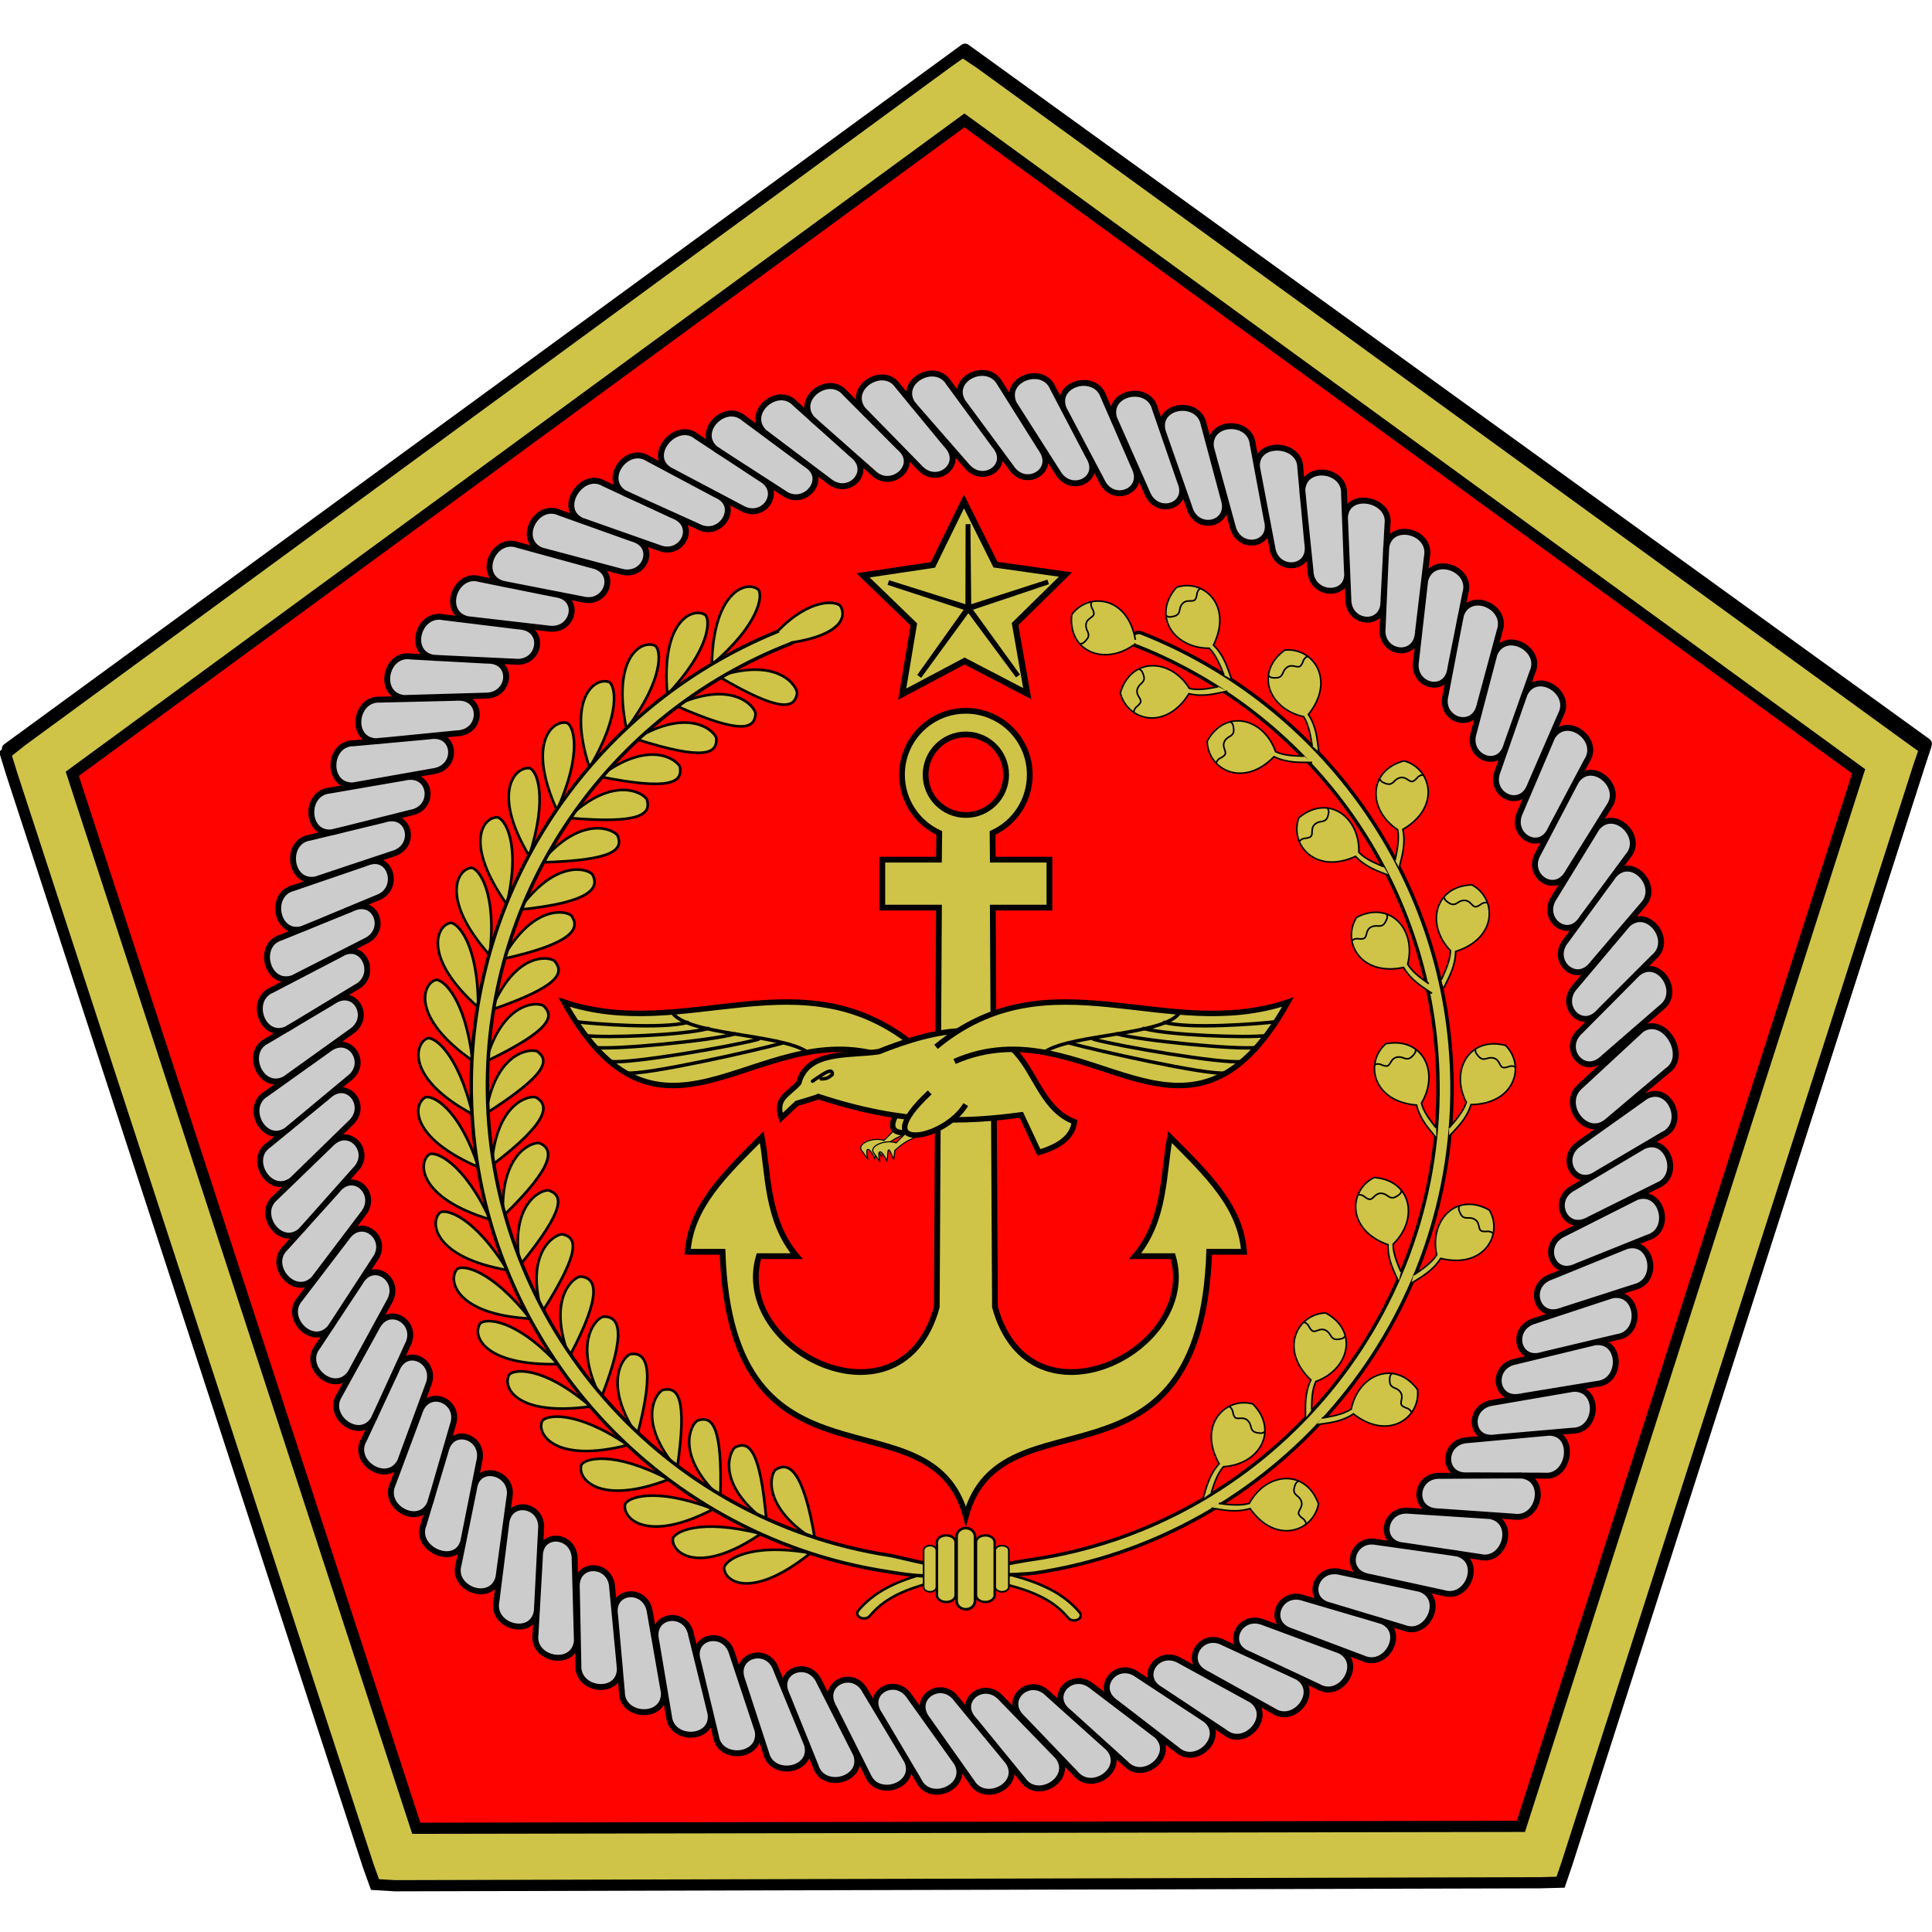 <?xml version="1.0" encoding="UTF-8" standalone="no"?>
<!-- Created with Inkscape (http://www.inkscape.org/) -->
<svg
   xmlns:dc="http://purl.org/dc/elements/1.1/"
   xmlns:cc="http://creativecommons.org/ns#"
   xmlns:rdf="http://www.w3.org/1999/02/22-rdf-syntax-ns#"
   xmlns:svg="http://www.w3.org/2000/svg"
   xmlns="http://www.w3.org/2000/svg"
   xmlns:sodipodi="http://sodipodi.sourceforge.net/DTD/sodipodi-0.dtd"
   xmlns:inkscape="http://www.inkscape.org/namespaces/inkscape"
   width="300"
   height="300"
   id="svg3583"
   sodipodi:version="0.32"
   inkscape:version="0.46"
   version="1.0"
   sodipodi:docname="tni.svg"
   inkscape:output_extension="org.inkscape.output.svg.inkscape">
  <defs
     id="defs3585">
    <inkscape:perspective
       sodipodi:type="inkscape:persp3d"
       inkscape:vp_x="0 : 526.18109 : 1"
       inkscape:vp_y="0 : 1000 : 0"
       inkscape:vp_z="744.09448 : 526.18109 : 1"
       inkscape:persp3d-origin="372.04724 : 350.78739 : 1"
       id="perspective3591" />
  </defs>
  <sodipodi:namedview
     id="base"
     pagecolor="#ffffff"
     bordercolor="#666666"
     borderopacity="1.0"
     gridtolerance="10000"
     guidetolerance="10"
     objecttolerance="10"
     inkscape:pageopacity="0.0"
     inkscape:pageshadow="2"
     inkscape:zoom="0.98994949"
     inkscape:cx="220.77161"
     inkscape:cy="112.77427"
     inkscape:document-units="px"
     inkscape:current-layer="layer1"
     showgrid="false"
     inkscape:window-width="1280"
     inkscape:window-height="750"
     inkscape:window-x="-8"
     inkscape:window-y="-8" />
  <g
     inkscape:label="Layer 1"
     inkscape:groupmode="layer"
     id="layer1"
     transform="translate(-253.159,-343.106)">
    <g
       style="display:inline"
       id="g3469"
       transform="matrix(1.786,0,0,1.786,-190.478,-233.898)">
      <g
         transform="translate(-173.746,0)"
         id="g3213"
         style="display:inline">
        <path
           sodipodi:type="star"
           style="opacity:1;fill:#ff0301;fill-opacity:1;fill-rule:evenodd;stroke:#000000;stroke-width:0.196;stroke-linecap:round;stroke-linejoin:round;marker:none;marker-start:none;marker-mid:none;marker-end:none;stroke-miterlimit:4;stroke-dasharray:none;stroke-dashoffset:0;stroke-opacity:1;visibility:visible;display:inline;overflow:visible;enable-background:accumulate"
           id="path2399"
           sodipodi:sides="5"
           sodipodi:cx="280"
           sodipodi:cy="372.36218"
           sodipodi:r1="17.064301"
           sodipodi:r2="19.614138"
           sodipodi:arg1="0.70013616"
           sodipodi:arg2="1.3284547"
           inkscape:flatsided="true"
           inkscape:rounded="0"
           inkscape:randomized="0"
           d="M 293.05,383.357 L 273.576,388.171 L 262.98,371.138 L 275.905,355.797 L 294.489,363.349 L 293.05,383.357 z"
           transform="matrix(4.992,1.22,-1.22,4.992,-437.198,-1785.377)" />
        <path
           style="opacity:1;fill:#cfc448;fill-opacity:1;fill-rule:evenodd;stroke:#000000;stroke-width:0.973;stroke-linecap:butt;stroke-linejoin:miter;marker:none;stroke-miterlimit:4;stroke-dasharray:none;stroke-dashoffset:0;stroke-opacity:1;visibility:visible;display:inline;overflow:visible;enable-background:accumulate"
           d="M 505.848,327.568 L 504.498,328.52 L 424.008,387.499 L 422.622,388.602 L 423.157,390.337 L 454.175,485.334 L 454.748,486.917 L 456.479,487.022 L 556.055,486.761 L 557.824,486.714 L 558.38,485.086 L 588.928,389.803 L 589.484,388.175 L 588.124,387.2 L 507.358,328.58 L 505.848,327.568 z M 505.992,333.537 L 583.737,390.132 L 554.374,481.859 L 458.335,482.025 L 428.426,390.347 L 505.992,333.537 z"
           id="path3171" />
      </g>
      <g
         transform="translate(1.615,-1.612)"
         id="g3265"
         style="display:inline">
        <path
           id="path3246"
           style="fill:#cfc448;fill-opacity:1;fill-rule:evenodd;stroke:#000000;stroke-width:0.5;stroke-linecap:butt;stroke-linejoin:miter;stroke-miterlimit:4;stroke-dasharray:none;stroke-opacity:1"
           d="M 333.077,397.101 C 334.998,396.226 336.313,394.285 336.313,392.038 C 336.313,388.971 333.824,386.482 330.757,386.482 C 327.691,386.482 325.202,388.971 325.202,392.038 C 325.202,394.289 326.542,396.228 328.442,397.103 L 328.417,399.425 L 323.492,399.425 L 323.492,403.592 L 328.417,403.592 L 328.228,438.316 C 325.171,449.436 310.344,442.107 312.76,433.896 L 316.043,433.896 C 313.386,430.768 313.604,426.652 313.012,423.542 C 309.755,426.798 306.852,429.6 306.572,433.517 L 309.603,433.517 C 310.345,455.809 327.687,445.204 330.757,456.498 C 333.828,445.204 351.17,455.809 351.912,433.517 L 354.942,433.517 C 354.663,429.6 351.76,426.798 348.503,423.542 C 347.911,426.652 348.129,430.768 345.472,433.896 L 348.755,433.896 C 351.171,442.107 336.343,449.436 333.287,438.316 L 333.098,403.592 L 338.022,403.592 L 338.022,399.425 L 333.098,399.425 L 333.077,397.101 z M 334.259,392.038 C 334.259,393.971 332.69,395.54 330.757,395.54 C 328.824,395.54 327.256,393.971 327.256,392.038 C 327.256,390.105 328.824,388.536 330.757,388.536 C 332.69,388.536 334.259,390.105 334.259,392.038 z" />
        <g
           id="g3242"
           transform="translate(0.513,0)">
          <path
             transform="matrix(0.49,-0.209,0.209,0.49,94.622,263.979)"
             d="M 329.562,375.181 L 326.941,386.412 L 319.621,377.5 L 308.13,378.477 L 314.344,368.762 L 309.864,358.135 L 321.024,361.043 L 329.746,353.498 L 330.429,365.01 L 340.3,370.974 L 329.562,375.181 z"
             inkscape:randomized="0"
             inkscape:rounded="0"
             inkscape:flatsided="false"
             sodipodi:arg2="1.3416766"
             sodipodi:arg1="0.7133581"
             sodipodi:r2="17.366472"
             sodipodi:r1="8.6832361"
             sodipodi:cy="369.49905"
             sodipodi:cx="322.99628"
             sodipodi:sides="5"
             id="path3238"
             style="opacity:1;fill:#cfc448;fill-opacity:1;fill-rule:evenodd;stroke:#000000;stroke-width:1;stroke-linecap:butt;stroke-linejoin:miter;marker:none;marker-start:none;marker-mid:none;marker-end:none;stroke-miterlimit:4;stroke-dasharray:none;stroke-dashoffset:0;stroke-opacity:1;visibility:visible;display:inline;overflow:visible;enable-background:accumulate"
             sodipodi:type="star" />
          <path
             transform="matrix(0.387,-0.165,0.165,0.387,144.492,287.86)"
             d="M 323.128,369.613 L 326.941,386.412 L 322.929,369.659 L 308.13,378.477 L 322.823,369.484 L 309.864,358.135 L 322.957,369.33 L 329.746,353.498 L 323.145,369.409 L 340.3,370.974 L 323.128,369.613 z"
             inkscape:randomized="0"
             inkscape:rounded="0"
             inkscape:flatsided="false"
             sodipodi:arg2="1.3416766"
             sodipodi:arg1="0.7133581"
             sodipodi:r2="17.366472"
             sodipodi:r1="0.17366472"
             sodipodi:cy="369.49905"
             sodipodi:cx="322.99628"
             sodipodi:sides="5"
             id="path3240"
             style="opacity:1;fill:#cfc448;fill-opacity:1;fill-rule:evenodd;stroke:#000000;stroke-width:1;stroke-linecap:butt;stroke-linejoin:miter;marker:none;marker-start:none;marker-mid:none;marker-end:none;stroke-miterlimit:4;stroke-dasharray:none;stroke-dashoffset:0;stroke-opacity:1;visibility:visible;display:inline;overflow:visible;enable-background:accumulate"
             sodipodi:type="star" />
        </g>
      </g>
      <g
         id="g3786"
         style="display:inline">
        <g
           id="g3717"
           style="fill:#cfc448;fill-opacity:1;display:inline"
           transform="matrix(0.949,0,0,0.949,16.027,20.065)">
          <path
             sodipodi:nodetypes="cccccccc"
             id="path3719"
             d="M 326.741,422.876 L 325.848,423.768 C 324.89,423.45 323.51,423.996 323.728,424.594 L 324.375,425.51 C 324.041,424.165 324.552,424.435 325,425.42 C 325.161,424.816 324.958,423.553 325.625,425.309 L 325.737,424.46 C 326.934,423.407 327.156,423.546 327.857,423.099"
             style="fill:#cfc448;fill-opacity:1;fill-rule:evenodd;stroke:#000000;stroke-width:0.1;stroke-linecap:butt;stroke-linejoin:miter;stroke-miterlimit:4;stroke-dasharray:none;stroke-opacity:1" />
          <path
             sodipodi:nodetypes="cc"
             id="path3721"
             d="M 328.929,419.148 C 323.02,424.67 330.151,423.687 332.232,420.264"
             style="fill:#cfc448;fill-opacity:1;fill-rule:evenodd;stroke:#000000;stroke-width:0.5;stroke-linecap:butt;stroke-linejoin:miter;stroke-miterlimit:4;stroke-dasharray:none;stroke-opacity:1" />
        </g>
        <g
           style="display:inline"
           id="g3768"
           transform="matrix(-1,0,0,1,660.013,0)">
          <path
             sodipodi:nodetypes="ccc"
             d="M 331.987,414.085 C 341.897,405.881 351.921,413.765 362.585,410.19 C 353.738,425.994 345.193,410.295 333.598,415.356"
             style="fill:#cfc448;fill-opacity:1;fill-rule:evenodd;stroke:#000000;stroke-width:0.475;stroke-linecap:butt;stroke-linejoin:miter;stroke-miterlimit:4;stroke-dasharray:none;stroke-opacity:1;display:inline"
             id="path3770" />
          <path
             sodipodi:nodetypes="cc"
             id="path3772"
             d="M 361.625,411.893 C 359.936,412.098 354.025,412.56 351.844,411.956"
             style="fill:none;fill-rule:evenodd;stroke:#000000;stroke-width:0.3;stroke-linecap:round;stroke-linejoin:round;stroke-miterlimit:4;stroke-dasharray:none;stroke-opacity:1" />
          <path
             sodipodi:nodetypes="cc"
             id="path3774"
             d="M 360.688,413.112 C 358.999,413.317 352.212,413.092 350.031,412.487"
             style="fill:none;fill-rule:evenodd;stroke:#000000;stroke-width:0.3;stroke-linecap:round;stroke-linejoin:round;stroke-miterlimit:4;stroke-dasharray:none;stroke-opacity:1;display:inline" />
          <path
             sodipodi:nodetypes="cc"
             id="path3776"
             d="M 359.844,414.143 C 358.155,414.348 349.869,413.56 347.688,412.956"
             style="fill:none;fill-rule:evenodd;stroke:#000000;stroke-width:0.3;stroke-linecap:round;stroke-linejoin:round;stroke-miterlimit:4;stroke-dasharray:none;stroke-opacity:1;display:inline" />
          <path
             sodipodi:nodetypes="cc"
             id="path3778"
             d="M 358.5,415.362 C 356.811,415.567 347.869,414.029 345.688,413.425"
             style="fill:none;fill-rule:evenodd;stroke:#000000;stroke-width:0.3;stroke-linecap:round;stroke-linejoin:round;stroke-miterlimit:4;stroke-dasharray:none;stroke-opacity:1;display:inline" />
          <path
             sodipodi:nodetypes="cc"
             id="path3780"
             d="M 357.188,416.362 C 355.499,416.567 345.806,414.373 343.625,413.768"
             style="fill:none;fill-rule:evenodd;stroke:#000000;stroke-width:0.3;stroke-linecap:round;stroke-linejoin:round;stroke-miterlimit:4;stroke-dasharray:none;stroke-opacity:1;display:inline" />
          <path
             sodipodi:nodetypes="cc"
             id="path3782"
             d="M 353.188,411.081 C 351.931,413.08 343.895,412.943 341.5,414.487"
             style="fill:none;fill-rule:evenodd;stroke:#000000;stroke-width:0.3;stroke-linecap:round;stroke-linejoin:round;stroke-miterlimit:4;stroke-dasharray:none;stroke-opacity:1" />
        </g>
        <path
           id="path2397"
           style="fill:#cfc448;fill-opacity:1;fill-rule:evenodd;stroke:#000000;stroke-width:0.475;stroke-linecap:butt;stroke-linejoin:miter;stroke-miterlimit:4;stroke-dasharray:none;stroke-opacity:1"
           d="M 337.192,419.998 L 338.72,423.265 C 340.504,422.74 341.66,421.912 341.807,420.597 C 336.478,418.576 339.365,408.691 324.8,414.505 C 322.219,414.888 318.588,414.379 317.848,417.218 C 316.869,418.316 315.77,418.515 316.322,420.27 L 317.679,418.998 C 318.272,418.819 318.876,418.654 319.459,418.447 L 319.544,418.405 C 327.018,420.874 332.284,420.654 337.192,419.998 z"
           sodipodi:nodetypes="cccccccccc" />
        <g
           id="g3707"
           style="fill:#cfc448;fill-opacity:1"
           transform="matrix(0.949,0,0,0.949,17.076,20.275)">
          <path
             sodipodi:nodetypes="cccccccc"
             id="path3174"
             d="M 326.741,422.876 L 325.848,423.768 C 324.89,423.45 323.51,423.996 323.728,424.594 L 324.375,425.51 C 324.041,424.165 324.552,424.435 325,425.42 C 325.161,424.816 324.958,423.553 325.625,425.309 L 325.737,424.46 C 326.934,423.407 327.156,423.546 327.857,423.099"
             style="fill:#cfc448;fill-opacity:1;fill-rule:evenodd;stroke:#000000;stroke-width:0.1;stroke-linecap:butt;stroke-linejoin:miter;stroke-miterlimit:4;stroke-dasharray:none;stroke-opacity:1" />
          <path
             sodipodi:nodetypes="cc"
             id="path3172"
             d="M 328.929,419.148 C 323.02,424.67 330.151,423.687 332.232,420.264"
             style="fill:#cfc448;fill-opacity:1;fill-rule:evenodd;stroke:#000000;stroke-width:0.5;stroke-linecap:butt;stroke-linejoin:miter;stroke-miterlimit:4;stroke-dasharray:none;stroke-opacity:1" />
        </g>
        <path
           style="fill:none;fill-rule:evenodd;stroke:#000000;stroke-width:0.3;stroke-linecap:round;stroke-linejoin:miter;stroke-miterlimit:4;stroke-dasharray:none;stroke-opacity:1"
           d="M 319.038,417.071 C 319.736,416.609 320.773,415.795 320.761,416.43"
           id="path3743"
           sodipodi:nodetypes="cc" />
        <g
           id="g3759"
           transform="translate(-2.21,0)">
          <path
             sodipodi:nodetypes="ccc"
             d="M 331.987,414.085 C 341.897,405.881 351.921,413.765 362.585,410.19 C 353.738,425.994 345.193,410.295 333.598,415.356"
             style="fill:#cfc448;fill-opacity:1;fill-rule:evenodd;stroke:#000000;stroke-width:0.475;stroke-linecap:butt;stroke-linejoin:miter;stroke-miterlimit:4;stroke-dasharray:none;stroke-opacity:1;display:inline"
             id="path3745" />
          <path
             sodipodi:nodetypes="cc"
             id="path3747"
             d="M 361.625,411.893 C 359.936,412.098 354.025,412.56 351.844,411.956"
             style="fill:none;fill-rule:evenodd;stroke:#000000;stroke-width:0.3;stroke-linecap:round;stroke-linejoin:round;stroke-miterlimit:4;stroke-dasharray:none;stroke-opacity:1" />
          <path
             sodipodi:nodetypes="cc"
             id="path3749"
             d="M 360.688,413.112 C 358.999,413.317 352.212,413.092 350.031,412.487"
             style="fill:none;fill-rule:evenodd;stroke:#000000;stroke-width:0.3;stroke-linecap:round;stroke-linejoin:round;stroke-miterlimit:4;stroke-dasharray:none;stroke-opacity:1;display:inline" />
          <path
             sodipodi:nodetypes="cc"
             id="path3751"
             d="M 359.844,414.143 C 358.155,414.348 349.869,413.56 347.688,412.956"
             style="fill:none;fill-rule:evenodd;stroke:#000000;stroke-width:0.3;stroke-linecap:round;stroke-linejoin:round;stroke-miterlimit:4;stroke-dasharray:none;stroke-opacity:1;display:inline" />
          <path
             sodipodi:nodetypes="cc"
             id="path3753"
             d="M 358.5,415.362 C 356.811,415.567 347.869,414.029 345.688,413.425"
             style="fill:none;fill-rule:evenodd;stroke:#000000;stroke-width:0.3;stroke-linecap:round;stroke-linejoin:round;stroke-miterlimit:4;stroke-dasharray:none;stroke-opacity:1;display:inline" />
          <path
             sodipodi:nodetypes="cc"
             id="path3755"
             d="M 357.188,416.362 C 355.499,416.567 345.806,414.373 343.625,413.768"
             style="fill:none;fill-rule:evenodd;stroke:#000000;stroke-width:0.3;stroke-linecap:round;stroke-linejoin:round;stroke-miterlimit:4;stroke-dasharray:none;stroke-opacity:1;display:inline" />
          <path
             sodipodi:nodetypes="cc"
             id="path3757"
             d="M 353.188,411.081 C 351.931,413.08 343.895,412.943 341.5,414.487"
             style="fill:none;fill-rule:evenodd;stroke:#000000;stroke-width:0.3;stroke-linecap:round;stroke-linejoin:round;stroke-miterlimit:4;stroke-dasharray:none;stroke-opacity:1" />
        </g>
        <path
           style="fill:none;fill-rule:evenodd;stroke:#000000;stroke-width:0.3;stroke-linecap:round;stroke-linejoin:miter;stroke-miterlimit:4;stroke-dasharray:none;stroke-opacity:1"
           d="M 319.789,416.872 C 320.4,416.872 320.492,416.684 320.75,416.507"
           id="path3784"
           sodipodi:nodetypes="cc" />
      </g>
      <path
         d="M 388.134,420.571 L 393.344,416.171 C 395.253,414.906 393.138,411.256 391.121,412.571 L 385.766,417.529 C 384.025,419.063 386.294,422.125 388.134,420.571 z M 387.24,425.11 C 387.24,425.11 393.006,421.712 393.006,421.712 C 395.042,420.753 393.597,417.283 391.502,418.385 C 391.502,418.385 385.724,422.491 385.724,422.491 C 383.827,423.721 385.336,426.457 387.24,425.11 C 387.24,425.11 387.24,425.11 387.24,425.11 M 386.51,429.122 C 386.51,429.122 392.53,426.129 392.53,426.129 C 394.612,425.274 393.413,421.743 391.265,422.737 C 391.265,422.737 385.192,426.347 385.192,426.347 C 383.18,427.38 384.48,430.271 386.51,429.122 C 386.51,429.122 386.51,429.122 386.51,429.122 M 385.465,433.16 C 385.465,433.16 391.671,430.666 391.671,430.666 C 393.829,430.024 392.916,426.378 390.679,427.15 C 390.679,427.15 384.355,430.341 384.355,430.341 C 382.294,431.271 383.379,434.208 385.465,433.16 C 385.465,433.16 385.465,433.16 385.465,433.16 M 384.142,437.021 C 384.142,437.021 390.542,434.961 390.542,434.961 C 392.729,434.427 392.069,430.758 389.795,431.418 C 389.795,431.418 383.254,434.08 383.254,434.08 C 381.111,434.801 381.964,437.857 384.142,437.021 C 384.142,437.021 384.142,437.021 384.142,437.021 M 382.506,440.861 C 382.506,440.861 389.017,439.314 389.017,439.314 C 391.246,438.998 390.888,435.262 388.56,435.692 C 388.56,435.692 381.83,437.907 381.83,437.907 C 379.654,438.522 380.289,441.589 382.506,440.861 C 382.506,440.861 382.506,440.861 382.506,440.861 M 380.618,444.482 C 380.618,444.482 387.263,443.389 387.263,443.389 C 389.505,443.184 389.396,439.463 387.051,439.779 C 387.051,439.779 380.178,441.445 380.178,441.445 C 377.952,441.844 378.341,444.992 380.618,444.482 C 380.618,444.482 380.618,444.482 380.618,444.482 M 378.432,448.039 C 378.432,448.039 385.107,447.46 385.107,447.46 C 387.358,447.473 387.556,443.732 385.19,443.817 C 385.19,443.817 378.202,445.022 378.202,445.022 C 375.959,445.313 376.133,448.439 378.432,448.039 C 378.432,448.039 378.432,448.039 378.432,448.039 M 376.022,451.34 C 376.022,451.34 382.673,451.368 382.673,451.368 C 384.912,451.597 385.46,447.664 383.093,447.634 C 383.093,447.634 376.034,448.277 376.034,448.277 C 373.774,448.351 373.695,451.517 376.022,451.34 C 376.022,451.34 376.022,451.34 376.022,451.34 M 373.397,454.473 C 373.397,454.473 380.037,454.932 380.037,454.932 C 382.263,455.268 383.005,451.604 380.652,451.347 C 380.652,451.347 373.658,451.385 373.658,451.385 C 371.401,451.243 371.064,454.428 373.397,454.473 C 373.397,454.473 373.397,454.473 373.397,454.473 M 370.463,457.445 C 370.463,457.445 377.051,458.432 377.051,458.432 C 379.235,458.978 380.279,455.363 377.962,454.882 C 377.962,454.882 370.922,454.424 370.922,454.424 C 368.674,454.175 368.135,457.289 370.463,457.445 C 370.463,457.445 370.463,457.445 370.463,457.445 M 367.401,460.153 C 367.401,460.153 373.924,461.574 373.924,461.574 C 376.08,462.224 377.346,458.713 375.054,458.123 C 375.054,458.123 368.107,457.144 368.107,457.144 C 365.894,456.681 365.098,459.775 367.401,460.153 C 367.401,460.153 367.401,460.153 367.401,460.153 M 364.065,462.665 C 364.065,462.665 370.453,464.592 370.453,464.592 C 372.536,465.444 374.094,462.025 371.869,461.219 C 371.869,461.219 364.958,459.751 364.958,459.751 C 362.769,459.184 361.783,462.178 364.065,462.665 C 364.065,462.665 364.065,462.665 364.065,462.665 M 360.635,464.884 C 360.635,464.884 366.901,467.245 366.901,467.245 C 368.942,468.197 370.705,464.913 368.52,464.001 C 368.52,464.001 361.771,462.019 361.771,462.019 C 359.646,461.244 358.41,464.18 360.635,464.884 C 360.635,464.884 360.635,464.884 360.635,464.884 M 356.968,466.88 C 356.968,466.88 363.018,469.716 363.018,469.716 C 364.957,470.859 366.997,467.707 364.91,466.59 C 364.91,466.59 358.275,464.136 358.275,464.136 C 356.19,463.26 354.78,466.069 356.968,466.88 C 356.968,466.88 356.968,466.88 356.968,466.88 M 353.246,468.559 C 353.246,468.559 359.114,471.821 359.114,471.821 C 360.996,473.057 363.221,470.07 361.19,468.854 C 361.19,468.854 354.788,465.898 354.788,465.898 C 352.798,464.824 351.148,467.538 353.246,468.559 C 353.246,468.559 353.246,468.559 353.246,468.559 M 349.326,469.989 C 349.326,469.989 354.9,473.686 354.9,473.686 C 356.652,475.099 359.135,472.283 357.231,470.876 C 357.231,470.876 351.02,467.475 351.02,467.475 C 349.085,466.304 347.28,468.866 349.326,469.989 C 349.326,469.989 349.326,469.989 349.326,469.989 M 345.397,471.089 C 345.397,471.089 350.724,475.191 350.724,475.191 C 352.405,476.689 355.049,474.065 353.217,472.567 C 353.217,472.567 347.314,468.69 347.314,468.69 C 345.504,467.334 343.473,469.768 345.397,471.089 C 345.397,471.089 345.397,471.089 345.397,471.089 M 341.309,471.917 C 341.309,471.917 346.272,476.404 346.272,476.404 C 347.796,478.062 350.672,475.646 348.997,473.974 C 348.997,473.974 343.357,469.687 343.357,469.687 C 341.616,468.243 339.454,470.502 341.309,471.917 C 341.309,471.917 341.309,471.917 341.309,471.917 M 337.263,472.42 C 337.263,472.42 341.916,477.27 341.916,477.27 C 343.355,479.002 346.364,476.802 344.774,475.048 C 344.774,475.048 339.516,470.332 339.516,470.332 C 337.929,468.721 335.56,470.825 337.263,472.42 C 337.263,472.42 337.263,472.42 337.263,472.42 M 333.098,472.63 C 333.098,472.63 337.328,477.807 337.328,477.807 C 338.585,479.674 341.794,477.713 340.388,475.809 C 340.388,475.809 335.456,470.727 335.456,470.727 C 333.953,469.037 331.477,470.951 333.098,472.63 C 333.098,472.63 333.098,472.63 333.098,472.63 M 329.022,472.541 C 329.022,472.541 332.89,478.013 332.89,478.013 C 334.051,479.942 337.359,478.213 336.051,476.241 C 336.051,476.241 331.565,470.803 331.565,470.803 C 330.241,468.97 327.58,470.706 329.022,472.541 C 329.022,472.541 329.022,472.541 329.022,472.541 M 324.871,472.133 C 324.871,472.133 328.272,477.875 328.272,477.875 C 329.231,479.912 332.702,478.444 331.6,476.349 C 331.6,476.349 327.493,470.594 327.493,470.594 C 326.263,468.696 323.524,470.228 324.871,472.133 C 324.871,472.133 324.871,472.133 324.871,472.133 M 320.852,471.447 C 320.852,471.447 323.852,477.422 323.852,477.422 C 324.708,479.505 328.241,478.282 327.246,476.134 C 327.246,476.134 323.631,470.107 323.631,470.107 C 322.598,468.095 319.702,469.417 320.852,471.447 C 320.852,471.447 320.852,471.447 320.852,471.447 M 316.807,470.423 C 316.807,470.423 319.307,476.608 319.307,476.608 C 319.949,478.766 323.6,477.831 322.827,475.594 C 322.827,475.594 319.633,469.292 319.633,469.292 C 318.702,467.231 315.76,468.338 316.807,470.423 C 316.807,470.423 316.807,470.423 316.807,470.423 M 312.932,469.143 C 312.932,469.143 315.007,475.501 315.007,475.501 C 315.541,477.688 319.215,477.005 318.555,474.732 C 318.555,474.732 315.881,468.234 315.881,468.234 C 315.159,466.091 312.096,466.965 312.932,469.143 C 312.932,469.143 312.932,469.143 312.932,469.143 M 309.084,467.528 C 309.084,467.528 310.64,474.018 310.64,474.018 C 310.955,476.247 314.699,475.868 314.269,473.54 C 314.269,473.54 312.046,466.832 312.046,466.832 C 311.431,464.655 308.356,465.311 309.084,467.528 C 309.084,467.528 309.084,467.528 309.084,467.528 M 305.443,465.678 C 305.443,465.678 306.555,472.284 306.555,472.284 C 306.761,474.526 310.49,474.398 310.174,472.052 C 310.174,472.052 308.49,465.219 308.49,465.219 C 308.091,462.993 304.933,463.401 305.443,465.678 C 305.443,465.678 305.443,465.678 305.443,465.678 M 301.874,463.512 C 301.874,463.512 302.464,470.167 302.464,470.167 C 302.451,472.418 306.203,472.597 306.118,470.232 C 306.118,470.232 304.903,463.262 304.903,463.262 C 304.612,461.02 301.474,461.213 301.874,463.512 C 301.874,463.512 301.874,463.512 301.874,463.512 M 298.548,461.137 C 298.548,461.137 298.682,467.852 298.682,467.852 C 298.561,470.1 302.261,470.521 302.29,468.154 C 302.29,468.154 301.624,461.131 301.624,461.131 C 301.55,458.871 298.371,458.81 298.548,461.137 C 298.548,461.137 298.548,461.137 298.548,461.137 M 295.334,458.471 C 295.334,458.471 294.956,465.151 294.956,465.151 C 294.62,467.377 298.297,468.103 298.554,465.75 C 298.554,465.75 298.361,458.668 298.361,458.668 C 298.395,456.407 295.268,456.138 295.334,458.471 C 295.334,458.471 295.334,458.471 295.334,458.471 M 292.399,455.626 C 292.399,455.626 291.554,462.309 291.554,462.309 C 291.112,464.516 294.704,465.472 295.073,463.134 C 295.073,463.134 295.435,456.069 295.435,456.069 C 295.685,453.822 292.555,453.298 292.399,455.626 C 292.399,455.626 292.399,455.626 292.399,455.626 M 289.607,452.52 C 289.607,452.52 288.271,459.087 288.271,459.087 C 287.621,461.242 291.146,462.494 291.737,460.201 C 291.737,460.201 292.685,453.284 292.685,453.284 C 293.147,451.071 289.874,450.202 289.607,452.52 C 289.607,452.52 289.607,452.52 289.607,452.52 M 287.129,449.269 C 287.129,449.269 285.22,455.644 285.22,455.644 C 284.367,457.727 287.976,459.368 288.675,457.107 C 288.675,457.107 290.06,450.149 290.06,450.149 C 290.628,447.96 287.616,446.987 287.129,449.269 C 287.129,449.269 287.129,449.269 287.129,449.269 M 284.873,445.862 C 284.873,445.862 282.549,452.105 282.549,452.105 C 281.598,454.146 284.899,455.896 285.81,453.711 C 285.81,453.711 287.758,446.987 287.758,446.987 C 288.532,444.862 285.578,443.638 284.873,445.862 C 284.873,445.862 284.873,445.862 284.873,445.862 M 282.859,442.206 C 282.859,442.206 280.042,448.245 280.042,448.245 C 278.899,450.184 282.07,452.213 283.186,450.126 C 283.186,450.126 285.622,443.502 285.622,443.502 C 286.497,441.417 283.67,440.018 282.859,442.206 C 282.859,442.206 282.859,442.206 282.859,442.206 M 281.14,438.502 C 281.14,438.502 277.917,444.352 277.917,444.352 C 276.682,446.233 279.688,448.448 280.904,446.417 C 280.904,446.417 283.821,440.035 283.821,440.035 C 284.895,438.045 282.16,436.404 281.14,438.502 C 281.14,438.502 281.14,438.502 281.14,438.502 M 279.689,434.59 C 279.689,434.59 276.012,440.156 276.012,440.156 C 274.599,441.908 277.436,444.382 278.843,442.479 C 278.843,442.479 282.223,436.277 282.223,436.277 C 283.394,434.341 280.812,432.544 279.689,434.59 C 279.689,434.59 279.689,434.59 279.689,434.59 M 278.545,430.673 C 278.545,430.673 274.486,435.988 274.486,435.988 C 272.988,437.669 275.633,440.305 277.131,438.473 C 277.131,438.473 280.966,432.584 280.966,432.584 C 282.322,430.774 279.866,428.75 278.545,430.673 C 278.545,430.673 278.545,430.673 278.545,430.673 M 277.694,426.589 C 277.694,426.589 273.23,431.548 273.23,431.548 C 271.572,433.072 274.01,435.943 275.682,434.268 C 275.682,434.268 279.947,428.633 279.947,428.633 C 281.391,426.892 279.11,424.734 277.694,426.589 C 277.694,426.589 277.694,426.589 277.694,426.589 M 277.147,422.549 C 277.147,422.549 272.342,427.197 272.342,427.197 C 270.61,428.635 272.832,431.64 274.586,430.05 C 274.586,430.05 279.257,424.8 279.257,424.8 C 280.869,423.213 278.741,420.846 277.147,422.549 C 277.147,422.549 277.147,422.549 277.147,422.549 M 276.914,418.385 C 276.914,418.385 271.76,422.615 271.76,422.615 C 269.892,423.871 271.876,427.078 273.781,425.673 C 273.781,425.673 278.84,420.743 278.84,420.743 C 280.529,419.24 278.593,416.765 276.914,418.385 C 276.914,418.385 276.914,418.385 276.914,418.385 M 276.957,414.309 C 276.957,414.309 271.531,418.178 271.531,418.178 C 269.602,419.338 271.353,422.646 273.326,421.338 C 273.326,421.338 278.717,416.853 278.717,416.853 C 280.55,415.529 278.791,412.866 276.957,414.309 C 276.957,414.309 276.957,414.309 276.957,414.309 M 277.342,410.156 C 277.342,410.156 271.623,413.558 271.623,413.558 C 269.586,414.517 271.077,417.989 273.172,416.887 C 273.172,416.887 278.904,412.779 278.904,412.779 C 280.802,411.549 279.247,408.808 277.342,410.156 C 277.342,410.156 277.342,410.156 277.342,410.156 M 278.006,406.037 C 278.006,406.037 272.053,409.136 272.053,409.136 C 269.97,409.992 271.216,413.527 273.364,412.533 C 273.364,412.533 279.346,408.911 279.346,408.911 C 281.358,407.879 279.976,404.787 278.006,406.037 C 278.006,406.037 278.006,406.037 278.006,406.037 M 278.985,402.078 C 278.985,402.078 272.822,404.583 272.822,404.583 C 270.665,405.225 271.622,408.881 273.859,408.108 C 273.859,408.108 280.138,404.909 280.138,404.909 C 282.199,403.978 281.07,401.03 278.985,402.078 C 278.985,402.078 278.985,402.078 278.985,402.078 M 280.256,398.103 C 280.256,398.103 273.908,400.277 273.908,400.277 C 271.721,400.811 272.425,404.491 274.698,403.831 C 274.698,403.831 281.153,401.144 281.153,401.144 C 283.296,400.423 282.39,397.161 280.256,398.103 C 280.256,398.103 280.256,398.103 280.256,398.103 M 281.818,394.331 C 281.818,394.331 275.348,395.896 275.348,395.896 C 273.119,396.211 273.519,399.963 275.847,399.532 C 275.847,399.532 282.535,397.302 282.535,397.302 C 284.711,396.687 284.035,393.603 281.818,394.331 C 281.818,394.331 281.818,394.331 281.818,394.331 M 283.628,390.67 C 283.628,390.67 277.061,391.803 277.061,391.803 C 274.819,392.008 274.968,395.746 277.314,395.431 C 277.314,395.431 284.107,393.728 284.107,393.728 C 286.333,393.329 285.905,390.16 283.628,390.67 C 283.628,390.67 283.628,390.67 283.628,390.67 M 285.776,387.09 C 285.776,387.09 279.139,387.692 279.139,387.692 C 276.888,387.679 276.729,391.441 279.094,391.356 C 279.094,391.356 286.044,390.13 286.044,390.13 C 288.287,389.839 288.075,386.69 285.776,387.09 C 285.776,387.09 285.776,387.09 285.776,387.09 M 288.116,383.739 C 288.116,383.739 281.436,383.898 281.436,383.898 C 279.188,383.777 278.786,387.488 281.152,387.518 C 281.152,387.518 288.138,386.828 288.138,386.828 C 290.399,386.754 290.442,383.562 288.116,383.739 C 288.116,383.739 288.116,383.739 288.116,383.739 M 290.765,380.511 C 290.765,380.511 284.101,380.147 284.101,380.147 C 281.875,379.811 281.167,383.501 283.52,383.758 C 283.52,383.758 290.584,383.552 290.584,383.552 C 292.845,383.586 293.098,380.445 290.765,380.511 C 290.765,380.511 290.765,380.511 290.765,380.511 M 293.579,377.546 C 293.579,377.546 286.927,376.731 286.927,376.731 C 284.719,376.289 283.78,379.895 286.118,380.264 C 286.118,380.264 293.151,380.598 293.151,380.598 C 295.398,380.847 295.907,377.703 293.579,377.546 C 293.579,377.546 293.579,377.546 293.579,377.546 M 296.67,374.739 C 296.67,374.739 290.118,373.418 290.118,373.418 C 287.962,372.768 286.726,376.309 289.018,376.9 C 289.018,376.9 296.049,377.713 296.049,377.713 C 298.282,378.069 298.988,375.006 296.67,374.739 C 296.67,374.739 296.67,374.739 296.67,374.739 M 299.894,372.227 C 299.894,372.227 293.41,370.45 293.41,370.45 C 291.288,369.698 289.836,373.123 292.098,373.822 C 292.098,373.822 299.027,375.175 299.027,375.175 C 301.217,375.743 302.176,372.714 299.894,372.227 C 299.894,372.227 299.894,372.227 299.894,372.227 M 303.362,369.901 C 303.362,369.901 297.058,367.647 297.058,367.647 C 295.018,366.695 293.28,370.014 295.465,370.925 C 295.465,370.925 302.315,372.744 302.315,372.744 C 304.474,373.416 305.618,370.497 303.362,369.901 C 303.362,369.901 303.362,369.901 303.362,369.901 M 306.923,367.9 C 306.923,367.9 300.895,365.103 300.895,365.103 C 298.955,363.96 296.821,367.314 298.96,368.329 C 298.96,368.329 305.637,370.682 305.637,370.682 C 307.722,371.558 309.111,368.711 306.923,367.9 C 306.923,367.9 306.923,367.9 306.923,367.9 M 310.695,366.111 C 310.695,366.111 304.778,362.959 304.778,362.959 C 302.896,361.723 300.691,364.749 302.722,365.965 C 302.722,365.965 309.084,368.843 309.084,368.843 C 311.074,369.917 312.841,367.028 310.695,366.111 C 310.695,366.111 310.695,366.111 310.695,366.111 M 314.514,364.669 C 314.514,364.669 308.955,361.014 308.955,361.014 C 307.203,359.6 304.592,362.596 306.561,363.908 C 306.561,363.908 312.835,367.225 312.835,367.225 C 314.77,368.395 316.559,365.792 314.514,364.669 C 314.514,364.669 314.514,364.669 314.514,364.669 M 318.508,363.461 C 318.508,363.461 313.115,359.466 313.115,359.466 C 311.435,357.968 308.806,360.634 310.638,362.133 C 310.638,362.133 316.512,365.925 316.512,365.925 C 318.322,367.281 320.495,364.683 318.508,363.461 C 318.508,363.461 318.508,363.461 318.508,363.461 M 322.497,362.609 C 322.497,362.609 317.543,358.167 317.543,358.167 C 316.019,356.509 313.154,358.969 314.829,360.641 C 314.829,360.641 320.458,364.884 320.458,364.884 C 322.199,366.328 324.352,364.024 322.497,362.609 C 322.497,362.609 322.497,362.609 322.497,362.609 M 326.625,362.012 C 326.625,362.012 321.889,357.256 321.889,357.256 C 320.451,355.525 317.451,357.769 319.041,359.523 C 319.041,359.523 324.283,364.149 324.283,364.149 C 325.87,365.761 328.407,363.518 326.625,362.012 C 326.625,362.012 326.625,362.012 326.625,362.012 M 330.694,361.76 C 330.694,361.76 326.466,356.629 326.466,356.629 C 325.21,354.762 322.005,356.769 323.411,358.673 C 323.411,358.673 328.338,363.709 328.338,363.709 C 329.841,365.399 332.315,363.439 330.694,361.76 C 330.694,361.76 330.694,361.76 330.694,361.76 M 334.865,361.782 C 334.865,361.782 330.902,356.377 330.902,356.377 C 329.742,354.448 326.435,356.223 327.743,358.195 C 327.743,358.195 332.413,363.542 332.413,363.542 C 333.828,365.306 336.398,363.541 334.865,361.782 C 334.865,361.782 334.865,361.782 334.865,361.782 M 338.928,362.12 C 338.928,362.12 335.345,356.416 335.345,356.416 C 334.283,354.431 330.892,355.969 332.098,358.006 C 332.098,358.006 336.302,363.705 336.302,363.705 C 337.532,365.602 340.275,364.025 338.928,362.12 C 338.928,362.12 338.928,362.12 338.928,362.12 M 343.049,362.761 C 343.049,362.761 339.947,356.831 339.947,356.831 C 339.091,354.748 335.554,356.016 336.548,358.164 C 336.548,358.164 340.357,364.142 340.357,364.142 C 341.489,366.099 344.299,364.731 343.049,362.761 C 343.049,362.761 343.049,362.761 343.049,362.761 M 347.019,363.696 C 347.019,363.696 344.333,357.529 344.333,357.529 C 343.584,355.406 339.998,356.426 340.883,358.621 C 340.883,358.621 344.183,364.871 344.183,364.871 C 345.113,366.932 348.066,365.782 347.019,363.696 C 347.019,363.696 347.019,363.696 347.019,363.696 M 351,364.946 C 351,364.946 348.819,358.619 348.819,358.619 C 348.286,356.432 344.6,357.158 345.26,359.431 C 345.26,359.431 348.129,365.909 348.129,365.909 C 348.956,368.014 351.943,367.08 351,364.946 C 351,364.946 351,364.946 351,364.946 M 354.788,366.466 C 354.788,366.466 353.05,359.964 353.05,359.964 C 352.625,357.753 348.931,358.227 349.476,360.53 C 349.476,360.53 351.809,367.203 351.809,367.203 C 352.424,369.38 355.517,368.683 354.788,366.466 C 354.788,366.466 354.788,366.466 354.788,366.466 M 358.541,368.294 C 358.541,368.294 357.317,361.71 357.317,361.71 C 357.111,359.468 353.365,359.637 353.681,361.983 C 353.681,361.983 355.56,368.819 355.56,368.819 C 356.068,371.023 359.161,370.543 358.541,368.294 C 358.541,368.294 358.541,368.294 358.541,368.294 M 362.061,370.367 C 362.061,370.367 361.448,363.749 361.448,363.749 C 361.461,361.497 357.485,361.338 357.685,363.697 C 357.685,363.697 359.01,370.654 359.01,370.654 C 359.301,372.896 362.461,372.666 362.061,370.367 C 362.061,370.367 362.061,370.367 362.061,370.367 M 365.506,372.727 C 365.506,372.727 365.253,366.027 365.253,366.027 C 365.374,363.779 361.652,363.395 361.622,365.762 C 361.622,365.762 362.335,372.711 362.335,372.711 C 362.409,374.971 365.795,375.042 365.506,372.727 C 365.506,372.727 365.506,372.727 365.506,372.727 M 368.679,375.304 C 368.679,375.304 369.029,368.656 369.029,368.656 C 369.366,366.431 365.473,365.683 365.329,368.046 C 365.329,368.046 365.624,375.14 365.624,375.14 C 365.59,377.401 368.745,377.636 368.679,375.304 C 368.679,375.304 368.679,375.304 368.679,375.304 M 371.673,378.086 C 371.673,378.086 372.459,371.465 372.459,371.465 C 372.901,369.258 369.281,368.336 368.912,370.674 C 368.912,370.674 368.607,377.673 368.607,377.673 C 368.357,379.921 371.517,380.414 371.673,378.086 C 371.673,378.086 371.673,378.086 371.673,378.086 M 374.497,381.163 C 374.497,381.163 375.801,374.625 375.801,374.625 C 376.452,372.47 372.895,371.249 372.305,373.541 C 372.305,373.541 371.507,380.556 371.507,380.556 C 371.151,382.79 374.23,383.481 374.497,381.163 C 374.497,381.163 374.497,381.163 374.497,381.163 M 377.043,384.36 C 377.043,384.36 378.785,377.903 378.785,377.903 C 379.537,375.781 376.097,374.344 375.398,376.605 C 375.398,376.605 374.077,383.507 374.077,383.507 C 373.51,385.696 376.556,386.642 377.043,384.36 C 377.043,384.36 377.043,384.36 377.043,384.36 M 379.387,387.816 C 379.387,387.816 381.623,381.524 381.623,381.524 C 382.575,379.484 379.239,377.76 378.327,379.944 C 378.327,379.944 376.525,386.781 376.525,386.781 C 375.854,388.941 378.791,390.072 379.387,387.816 C 379.387,387.816 379.387,387.816 379.387,387.816 M 381.426,391.356 C 381.426,391.356 384.098,385.203 384.098,385.203 C 385.146,383.211 381.956,381.288 380.941,383.426 C 380.941,383.426 378.624,390.08 378.624,390.08 C 377.748,392.165 380.615,393.543 381.426,391.356 C 381.426,391.356 381.426,391.356 381.426,391.356 M 383.235,395.117 C 383.235,395.117 386.367,389.21 386.367,389.21 C 387.603,387.328 384.557,385.134 383.342,387.165 C 383.342,387.165 380.564,393.677 380.564,393.677 C 379.588,395.717 382.318,397.263 383.235,395.117 C 383.235,395.117 383.235,395.117 383.235,395.117 M 384.718,398.92 C 384.718,398.92 388.275,393.215 388.275,393.215 C 389.601,391.396 386.73,389.024 385.417,390.994 C 385.417,390.994 382.141,397.249 382.141,397.249 C 380.971,399.184 383.595,400.966 384.718,398.92 C 384.718,398.92 384.718,398.92 384.718,398.92 M 385.948,402.907 C 385.948,402.907 389.921,397.522 389.921,397.522 C 391.419,395.841 388.732,393.22 387.233,395.052 C 387.233,395.052 383.526,401.09 383.526,401.09 C 382.262,402.965 384.725,404.895 385.948,402.907 C 385.948,402.907 385.948,402.907 385.948,402.907 M 386.843,406.887 C 386.843,406.887 391.213,401.768 391.213,401.768 C 392.793,400.164 390.307,397.391 388.72,399.147 C 388.72,399.147 384.546,404.852 384.546,404.852 C 383.102,406.593 385.428,408.742 386.843,406.887 C 386.843,406.887 386.843,406.887 386.843,406.887 M 387.463,411.011 C 387.463,411.011 392.196,406.279 392.196,406.279 C 393.928,404.841 391.661,401.845 389.908,403.435 C 389.908,403.435 385.341,408.854 385.341,408.854 C 383.811,410.52 385.957,412.793 387.463,411.011 C 387.463,411.011 387.463,411.011 387.463,411.011 M 387.761,415.077 C 387.761,415.077 392.84,410.674 392.84,410.674 C 394.642,409.325 392.598,406.207 390.767,407.707 C 390.767,407.707 385.789,412.722 385.789,412.722 C 384.099,414.225 386.081,416.697 387.761,415.077 C 387.761,415.077 387.761,415.077 387.761,415.077"
         style="fill:#cccccc;fill-opacity:1;fill-rule:evenodd;stroke:#000000;stroke-width:0.516;stroke-linecap:butt;stroke-linejoin:miter;stroke-miterlimit:4;stroke-dasharray:none;stroke-opacity:1;display:inline"
         id="path3175" />
      <g
         id="g3391">
        <path
           style="fill:#cfc448;fill-opacity:1;fill-rule:evenodd;stroke:#000000;stroke-width:0.218;stroke-linecap:round;stroke-linejoin:round;stroke-miterlimit:4;stroke-dasharray:none;stroke-opacity:1"
           d="M 336.089,459.984 C 335.809,460.008 335.591,460.182 335.572,460.398 C 335.553,460.613 335.738,460.808 336.011,460.861 C 338.445,461.515 340.046,462.271 341.286,463.749 C 341.458,463.958 341.819,464.021 342.092,463.889 C 342.364,463.757 342.446,463.48 342.273,463.271 C 340.877,461.606 338.929,460.711 336.375,460.024 C 336.286,459.993 336.187,459.979 336.089,459.984 z"
           id="path2613" />
        <path
           style="fill:#cfc448;fill-opacity:1;fill-rule:evenodd;stroke:#000000;stroke-width:0.218;stroke-linecap:round;stroke-linejoin:round;stroke-miterlimit:4;stroke-dasharray:none;stroke-opacity:1;display:inline"
           d="M 329.206,459.808 C 329.486,459.831 329.704,460.005 329.723,460.221 C 329.742,460.436 329.557,460.632 329.283,460.684 C 326.849,461.338 325.249,462.094 324.009,463.573 C 323.837,463.782 323.476,463.844 323.203,463.712 C 322.931,463.58 322.849,463.303 323.021,463.094 C 324.418,461.43 326.366,460.534 328.92,459.847 C 329.009,459.816 329.107,459.802 329.206,459.808 z"
           id="path3389" />
        <g
           id="g3632"
           transform="translate(-6.5127743e-3,0)">
          <g
             id="g3625">
            <g
               style="fill:#cfc448;fill-opacity:1"
               id="g4735"
               transform="matrix(1,-1.0945292e-2,1.0945292e-2,1,-3.416,1.825)">
              <path
                 d="M 317.674,458.659 C 313.035,455.705 313.82,452.858 314.293,452.465 C 315.386,451.793 316.698,452.296 317.674,458.659 C 317.674,458.659 317.674,458.659 317.674,458.659 M 313.46,456.973 C 309.066,453.664 310.298,450.809 310.813,450.473 C 311.976,449.932 312.985,450.553 313.46,456.973 C 313.46,456.973 313.46,456.973 313.46,456.973 M 309.47,454.846 C 305.49,451.05 307.012,448.391 307.563,448.116 C 308.78,447.712 309.744,448.414 309.47,454.846 C 309.47,454.846 309.47,454.846 309.47,454.846 M 305.735,452.299 C 302.216,448.072 304.004,445.632 304.581,445.422 C 305.837,445.159 306.744,445.941 305.735,452.299 C 305.735,452.299 305.735,452.299 305.735,452.299 M 302.296,449.363 C 299.282,444.762 301.2,442.442 301.792,442.276 C 303.064,442.11 304.023,443.162 302.296,449.363 C 302.296,449.363 302.296,449.363 302.296,449.363 M 299.193,446.074 C 296.723,441.159 298.872,439.09 299.48,438.994 C 300.763,438.974 301.616,440.109 299.193,446.074 C 299.193,446.074 299.193,446.074 299.193,446.074 M 296.463,442.468 C 294.572,437.304 296.922,435.512 297.537,435.486 C 298.813,435.615 299.553,436.821 296.463,442.468 C 296.463,442.468 296.463,442.468 296.463,442.468 M 294.139,438.568 C 292.652,433.273 295.373,431.751 295.987,431.797 C 297.239,432.074 297.655,433.175 294.139,438.568 C 294.139,438.568 294.139,438.568 294.139,438.568 M 292.263,434.455 C 291.403,429.023 294.242,427.851 294.845,427.97 C 296.056,428.394 296.383,429.509 292.263,434.455 C 292.263,434.455 292.263,434.455 292.263,434.455 M 290.847,430.163 C 290.635,424.667 293.509,423.686 294.101,423.852 C 295.274,424.372 295.523,425.738 290.847,430.163 C 290.847,430.163 290.847,430.163 290.847,430.163 M 289.906,425.743 C 290.353,420.261 293.271,419.64 293.839,419.877 C 294.941,420.534 295.078,421.91 289.906,425.743 C 289.906,425.743 289.906,425.743 289.906,425.743 M 289.453,421.227 C 290.341,415.8 293.456,415.581 293.992,415.883 C 295.008,416.666 294.917,417.823 289.453,421.227 C 289.453,421.227 289.453,421.227 289.453,421.227 M 289.496,416.708 C 291.025,411.425 294.074,411.559 294.57,411.922 C 295.488,412.818 295.327,413.98 289.496,416.708 C 289.496,416.708 289.496,416.708 289.496,416.708 M 290.022,412.219 C 292.159,407.151 295.125,407.622 295.576,408.04 C 296.385,409.036 296.132,410.193 290.022,412.219 C 290.022,412.219 290.022,412.219 290.022,412.219 M 291.033,407.812 C 293.744,403.027 296.668,403.666 297.086,404.117 C 297.816,405.172 297.337,406.509 291.033,407.812 C 291.033,407.812 291.033,407.812 291.033,407.812 M 292.521,403.542 C 295.762,399.099 298.575,400.051 298.94,400.547 C 299.546,401.678 298.933,402.969 292.521,403.542 C 292.521,403.542 292.521,403.542 292.521,403.542 M 294.479,399.445 C 298.046,395.259 300.865,396.66 301.172,397.193 C 301.648,398.385 300.916,399.358 294.479,399.445 C 294.479,399.445 294.479,399.445 294.479,399.445 M 296.866,395.603 C 300.88,391.843 303.509,393.533 303.755,394.097 C 304.096,395.334 303.272,396.238 296.866,395.603 C 296.866,395.603 296.866,395.603 296.866,395.603 M 299.655,392.042 C 304.062,388.751 306.476,390.709 306.658,391.297 C 306.86,392.564 305.951,393.385 299.655,392.042 C 299.655,392.042 299.655,392.042 299.655,392.042 M 302.814,388.803 C 307.558,386.021 309.729,388.223 309.845,388.827 C 309.905,390.109 308.922,390.835 302.814,388.803 C 302.814,388.803 302.814,388.803 302.814,388.803 M 306.303,385.925 C 311.327,383.686 313.228,386.105 313.276,386.719 C 313.192,387.999 312.149,388.622 306.303,385.925 C 306.303,385.925 306.303,385.925 306.303,385.925 M 310.084,383.443 C 315.326,381.778 316.932,384.383 316.909,384.997 C 316.681,386.26 315.592,386.775 310.084,383.443 C 310.084,383.443 310.084,383.443 310.084,383.443"
                 style="fill:#cfc448;fill-opacity:1;fill-rule:evenodd;stroke:#000000;stroke-width:0.229;stroke-linecap:round;stroke-linejoin:round;stroke-miterlimit:4;stroke-dasharray:none;stroke-opacity:1"
                 id="path12557" />
              <path
                 d="M 317.257,459.745 C 311.84,458.745 309.794,460.344 309.726,460.954 C 309.769,462.234 312.185,463.725 317.257,459.745 C 317.257,459.745 317.257,459.745 317.257,459.745 M 312.959,458.022 C 307.636,456.601 305.433,457.78 305.296,458.378 C 305.191,459.654 307.591,461.593 312.959,458.022 C 312.959,458.022 312.959,458.022 312.959,458.022 M 308.851,455.83 C 303.729,453.801 301.382,454.759 301.178,455.338 C 300.927,456.593 303.105,458.754 308.851,455.83 C 308.851,455.83 308.851,455.83 308.851,455.83 M 305.006,453.205 C 300.151,450.602 297.685,451.318 297.415,451.869 C 297.024,453.088 298.963,455.451 305.006,453.205 C 305.006,453.205 305.006,453.205 305.006,453.205 M 301.469,450.181 C 296.942,447.041 294.382,447.496 294.051,448.013 C 293.523,449.179 295.208,451.723 301.469,450.181 C 301.469,450.181 301.469,450.181 301.469,450.181 M 298.278,446.791 C 294.139,443.156 291.59,443.474 291.221,443.965 C 290.605,445.087 291.883,447.61 298.278,446.791 C 298.278,446.791 298.278,446.791 298.278,446.791 M 295.472,443.077 C 291.776,438.992 289.182,439.025 288.759,439.47 C 288.017,440.513 289.025,443.158 295.472,443.077 C 295.472,443.077 295.472,443.077 295.472,443.077 M 293.105,439.098 C 289.734,434.741 287.275,434.333 286.802,434.725 C 285.944,435.674 286.671,438.683 293.105,439.098 C 293.105,439.098 293.105,439.098 293.105,439.098 M 291.174,434.861 C 288.334,430.141 285.894,429.454 285.379,429.787 C 284.413,430.627 284.832,433.699 291.174,434.861 C 291.174,434.861 291.174,434.861 291.174,434.861 M 289.717,430.438 C 287.455,425.415 285.056,424.446 284.504,424.715 C 283.445,425.433 283.557,428.534 289.717,430.438 C 289.717,430.438 289.717,430.438 289.717,430.438 M 288.751,425.88 C 287.107,420.623 284.771,419.541 284.2,419.764 C 283.086,420.395 282.864,423.253 288.751,425.88 C 288.751,425.88 288.751,425.88 288.751,425.88 M 288.292,421.271 C 287.076,415.898 285.028,414.479 284.434,414.633 C 283.253,415.128 282.635,418.178 288.292,421.271 C 288.292,421.271 288.292,421.271 288.292,421.271 M 288.338,416.613 C 287.772,411.133 285.832,409.48 285.224,409.563 C 283.993,409.917 283.09,412.867 288.338,416.613 C 288.338,416.613 288.338,416.613 288.338,416.613 M 288.882,411.988 C 288.963,406.48 287.178,404.604 286.565,404.617 C 285.302,404.826 284.11,407.653 288.882,411.988 C 288.882,411.988 288.882,411.988 288.882,411.988 M 289.928,407.451 C 290.647,401.99 289.051,399.913 288.44,399.856 C 287.162,399.92 285.691,402.592 289.928,407.451 C 289.928,407.451 289.928,407.451 289.928,407.451 M 291.464,403.057 C 292.804,397.714 291.339,395.591 290.734,395.488 C 289.454,395.455 287.811,397.744 291.464,403.057 C 291.464,403.057 291.464,403.057 291.464,403.057 M 293.462,398.881 C 295.201,393.654 294.173,391.419 293.583,391.249 C 292.315,391.074 290.221,393.308 293.462,398.881 C 293.462,398.881 293.462,398.881 293.462,398.881 M 295.918,394.929 C 298.233,389.93 297.44,387.582 296.873,387.348 C 295.632,387.033 293.323,389.027 295.918,394.929 C 295.918,394.929 295.918,394.929 295.918,394.929 M 298.789,391.267 C 301.644,386.556 301.103,384.123 300.565,383.827 C 299.367,383.377 296.865,385.113 298.789,391.267 C 298.789,391.267 298.789,391.267 298.789,391.267 M 302.038,387.937 C 305.398,383.571 305.12,381.081 304.619,380.727 C 303.478,380.146 300.807,381.608 302.038,387.937 C 302.038,387.937 302.038,387.937 302.038,387.937 M 305.629,384.978 C 309.452,381.012 309.448,378.492 308.99,378.084 C 307.921,377.379 305.107,378.552 305.629,384.978 C 305.629,384.978 305.629,384.978 305.629,384.978 M 309.519,382.426 C 313.761,378.911 314.039,376.39 313.629,375.933 C 312.647,375.112 309.719,375.982 309.519,382.426 C 309.519,382.426 309.519,382.426 309.519,382.426"
                 style="fill:#cfc448;fill-opacity:1;fill-rule:evenodd;stroke:#000000;stroke-width:0.229;stroke-linecap:round;stroke-linejoin:round;stroke-miterlimit:4;stroke-dasharray:none;stroke-opacity:1;display:inline"
                 id="path12559" />
            </g>
            <path
               id="path6774"
               d="M 316.718,377.706 C 316.675,377.713 316.633,377.724 316.593,377.739 C 300.508,383.995 289.176,399.715 289.375,417.977 C 289.607,439.147 305.277,456.599 325.553,459.708 C 325.779,459.741 327.873,460.123 328.972,460.074 C 329.765,460.038 329.679,459.612 329.703,459.449 C 329.72,459.329 329.792,459.178 329.029,459.026 C 327.925,458.805 326.025,458.338 325.756,458.3 C 306.148,455.293 291.006,438.45 290.782,417.961 C 290.588,400.288 301.554,385.095 317.107,379.046 C 317.447,378.915 317.629,378.546 317.528,378.197 C 317.426,377.848 317.074,377.635 316.718,377.706 L 316.718,377.706 z"
               style="fill:#cfc448;fill-opacity:1;fill-rule:evenodd;stroke:#000000;stroke-width:0.3;stroke-linecap:round;stroke-linejoin:round;marker:none;stroke-miterlimit:4;stroke-dasharray:none;stroke-dashoffset:0;stroke-opacity:1;visibility:visible;display:inline;overflow:visible;enable-background:accumulate"
               sodipodi:nodetypes="ccscssscscscc" />
            <path
               id="path12598"
               style="fill:#cfc448;fill-opacity:1;fill-rule:evenodd;stroke:#000000;stroke-width:0.229;stroke-linecap:round;stroke-linejoin:round;stroke-miterlimit:4;stroke-dasharray:none;stroke-opacity:1;display:inline"
               d="M 316.018,377.945 C 318.856,375.013 321.1,375.331 321.458,375.742 C 322.06,376.674 321.527,378.279 317.232,378.939"
               sodipodi:nodetypes="ccs"
               inkscape:transform-center-x="-3.4086145"
               inkscape:transform-center-y="-1.8683222" />
          </g>
          <g
             transform="matrix(1,-1.0945292e-2,1.0945292e-2,1,-3.414,2.022)"
             id="g3908">
            <path
               sodipodi:nodetypes="cscscsscsccc"
               style="fill:#cfc448;fill-opacity:1;fill-rule:evenodd;stroke:#000000;stroke-width:0.3;stroke-linecap:round;stroke-linejoin:round;marker:none;stroke-miterlimit:4;stroke-dasharray:none;stroke-dashoffset:0;stroke-opacity:1;visibility:visible;display:inline;overflow:visible;enable-background:accumulate"
               d="M 346.75,379.844 C 346.422,379.783 346.107,380 346.047,380.328 C 345.986,380.656 346.203,380.971 346.531,381.031 C 361.626,387.199 372.25,402.001 372.25,419.312 C 372.25,440.23 356.717,457.547 336.562,460.312 C 336.34,460.328 333.703,460.72 333.613,460.924 C 333.523,461.129 333.555,461.367 333.694,461.541 C 333.834,461.715 336.5,461.543 336.719,461.5 C 357.459,458.654 373.469,440.824 373.469,419.312 C 373.469,401.509 362.504,386.254 346.969,379.906 C 346.9,379.872 346.826,379.85 346.75,379.844 L 346.75,379.844 z"
               id="path2401" />
            <g
               style="fill:#cfc448;fill-opacity:1"
               id="g3198"
               transform="matrix(-3.0765927e-2,-0.463,0.463,-3.0765927e-2,152.35,594.664)">
              <path
                 sodipodi:nodetypes="ccc"
                 d="M 431.956,447.447 C 428.435,441.707 431.591,435.033 438.482,436.268 C 442.497,439.657 441.19,447.029 432.872,447.804"
                 style="fill:#cfc448;fill-opacity:1;fill-rule:evenodd;stroke:#000000;stroke-width:0.3;stroke-linecap:butt;stroke-linejoin:miter;stroke-miterlimit:4;stroke-dasharray:none;stroke-opacity:1"
                 id="path2414" />
              <path
                 sodipodi:nodetypes="cszscc"
                 id="path3189"
                 d="M 432.929,437.4 C 432.985,437.808 432.829,437.937 433.646,438.73 C 434.355,439.419 434.933,439.043 435.47,438.877 C 436.007,438.71 436.846,438.651 437.409,439.425 C 437.972,440.2 437.957,440.785 439.34,440.207 C 439.63,440.004 440.308,439.958 440.584,440.178"
                 style="fill:#cfc448;fill-opacity:1;fill-rule:evenodd;stroke:#000000;stroke-width:0.3;stroke-linecap:round;stroke-linejoin:round;stroke-miterlimit:4;stroke-dasharray:none;stroke-opacity:1" />
            </g>
            <g
               style="display:inline"
               id="g3790"
               inkscape:transform-center-x="-0.26832177"
               inkscape:transform-center-y="-4.2258277"
               transform="translate(-40.912,-5.907)">
              <g
                 transform="matrix(0.463,3.9633772e-2,-3.9633772e-2,0.463,233.342,202.612)"
                 id="g3792"
                 style="fill:#cfc448;fill-opacity:1">
                <path
                   id="path3794"
                   style="fill:#cfc448;fill-opacity:1;fill-rule:evenodd;stroke:#000000;stroke-width:0.3;stroke-linecap:butt;stroke-linejoin:miter;stroke-miterlimit:4;stroke-dasharray:none;stroke-opacity:1"
                   d="M 429.109,452.422 C 430.066,451.166 431.541,449.208 431.956,447.447 C 428.435,441.707 431.591,435.033 438.482,436.268 C 442.497,439.657 441.19,447.029 432.872,447.804 C 432.229,450.531 430.661,452.201 429.219,454.014"
                   sodipodi:nodetypes="ccccs" />
                <path
                   style="fill:#cfc448;fill-opacity:1;fill-rule:evenodd;stroke:#000000;stroke-width:0.3;stroke-linecap:round;stroke-linejoin:round;stroke-miterlimit:4;stroke-dasharray:none;stroke-opacity:1"
                   d="M 432.929,437.4 C 432.985,437.808 432.829,437.937 433.646,438.73 C 434.355,439.419 434.933,439.043 435.47,438.877 C 436.007,438.71 436.846,438.651 437.409,439.425 C 437.972,440.2 437.957,440.785 439.34,440.207 C 439.63,440.004 440.308,439.958 440.584,440.178"
                   id="path3796"
                   sodipodi:nodetypes="cszscc" />
              </g>
              <g
                 transform="matrix(-0.465,0,0,0.465,612.565,218.861)"
                 id="g3798"
                 style="fill:#cfc448;fill-opacity:1;display:inline">
                <path
                   id="path3800"
                   style="fill:#cfc448;fill-opacity:1;fill-rule:evenodd;stroke:#000000;stroke-width:0.3;stroke-linecap:butt;stroke-linejoin:miter;stroke-miterlimit:4;stroke-dasharray:none;stroke-opacity:1"
                   d="M 429.267,452.097 C 430.224,450.841 431.541,449.208 431.956,447.447 C 428.435,441.707 431.591,435.033 438.482,436.268 C 442.497,439.657 441.19,447.029 432.872,447.804 C 432.229,450.531 430.661,452.201 429.219,454.014"
                   sodipodi:nodetypes="ccccs" />
                <path
                   style="fill:#cfc448;fill-opacity:1;fill-rule:evenodd;stroke:#000000;stroke-width:0.3;stroke-linecap:round;stroke-linejoin:round;stroke-miterlimit:4;stroke-dasharray:none;stroke-opacity:1"
                   d="M 432.929,437.4 C 432.985,437.808 432.829,437.937 433.646,438.73 C 434.355,439.419 434.933,439.043 435.47,438.877 C 436.007,438.71 436.846,438.651 437.409,439.425 C 437.972,440.2 437.957,440.785 439.34,440.207 C 439.63,440.004 440.308,439.958 440.584,440.178"
                   id="path3802"
                   sodipodi:nodetypes="cszscc" />
              </g>
            </g>
            <g
               style="display:inline"
               id="g3804"
               inkscape:transform-center-x="-1.8193753"
               inkscape:transform-center-y="-4.6047034"
               transform="matrix(0.966,0.259,-0.259,0.966,81.068,-85.796)">
              <g
                 transform="matrix(0.463,3.9633772e-2,-3.9633772e-2,0.463,233.342,202.612)"
                 id="g3806"
                 style="fill:#cfc448;fill-opacity:1">
                <path
                   id="path3808"
                   style="fill:#cfc448;fill-opacity:1;fill-rule:evenodd;stroke:#000000;stroke-width:0.3;stroke-linecap:butt;stroke-linejoin:miter;stroke-miterlimit:4;stroke-dasharray:none;stroke-opacity:1"
                   d="M 429.109,452.422 C 430.066,451.166 431.541,449.208 431.956,447.447 C 428.435,441.707 431.591,435.033 438.482,436.268 C 442.497,439.657 441.19,447.029 432.872,447.804 C 432.229,450.531 430.661,452.201 429.219,454.014"
                   sodipodi:nodetypes="ccccs" />
                <path
                   style="fill:#cfc448;fill-opacity:1;fill-rule:evenodd;stroke:#000000;stroke-width:0.3;stroke-linecap:round;stroke-linejoin:round;stroke-miterlimit:4;stroke-dasharray:none;stroke-opacity:1"
                   d="M 432.929,437.4 C 432.985,437.808 432.829,437.937 433.646,438.73 C 434.355,439.419 434.933,439.043 435.47,438.877 C 436.007,438.71 436.846,438.651 437.409,439.425 C 437.972,440.2 437.957,440.785 439.34,440.207 C 439.63,440.004 440.308,439.958 440.584,440.178"
                   id="path3810"
                   sodipodi:nodetypes="cszscc" />
              </g>
              <g
                 transform="matrix(-0.465,0,0,0.465,612.565,218.861)"
                 id="g3812"
                 style="fill:#cfc448;fill-opacity:1;display:inline">
                <path
                   id="path3814"
                   style="fill:#cfc448;fill-opacity:1;fill-rule:evenodd;stroke:#000000;stroke-width:0.3;stroke-linecap:butt;stroke-linejoin:miter;stroke-miterlimit:4;stroke-dasharray:none;stroke-opacity:1"
                   d="M 429.267,452.097 C 430.224,450.841 431.541,449.208 431.956,447.447 C 428.435,441.707 431.591,435.033 438.482,436.268 C 442.497,439.657 441.19,447.029 432.872,447.804 C 432.229,450.531 430.661,452.201 429.219,454.014"
                   sodipodi:nodetypes="ccccs" />
                <path
                   style="fill:#cfc448;fill-opacity:1;fill-rule:evenodd;stroke:#000000;stroke-width:0.3;stroke-linecap:round;stroke-linejoin:round;stroke-miterlimit:4;stroke-dasharray:none;stroke-opacity:1"
                   d="M 432.929,437.4 C 432.985,437.808 432.829,437.937 433.646,438.73 C 434.355,439.419 434.933,439.043 435.47,438.877 C 436.007,438.71 436.846,438.651 437.409,439.425 C 437.972,440.2 437.957,440.785 439.34,440.207 C 439.63,440.004 440.308,439.958 440.584,440.178"
                   id="path3816"
                   sodipodi:nodetypes="cszscc" />
              </g>
            </g>
            <g
               style="display:inline"
               id="g3818"
               inkscape:transform-center-x="-4.0035372"
               inkscape:transform-center-y="-4.5122339"
               transform="matrix(0.777,0.63,-0.63,0.777,310.416,-145.979)">
              <g
                 transform="matrix(0.463,3.9633772e-2,-3.9633772e-2,0.463,233.342,202.612)"
                 id="g3820"
                 style="fill:#cfc448;fill-opacity:1">
                <path
                   id="path3822"
                   style="fill:#cfc448;fill-opacity:1;fill-rule:evenodd;stroke:#000000;stroke-width:0.3;stroke-linecap:butt;stroke-linejoin:miter;stroke-miterlimit:4;stroke-dasharray:none;stroke-opacity:1"
                   d="M 429.109,452.422 C 430.066,451.166 431.541,449.208 431.956,447.447 C 428.435,441.707 431.591,435.033 438.482,436.268 C 442.497,439.657 441.19,447.029 432.872,447.804 C 432.229,450.531 430.661,452.201 429.219,454.014"
                   sodipodi:nodetypes="ccccs" />
                <path
                   style="fill:#cfc448;fill-opacity:1;fill-rule:evenodd;stroke:#000000;stroke-width:0.3;stroke-linecap:round;stroke-linejoin:round;stroke-miterlimit:4;stroke-dasharray:none;stroke-opacity:1"
                   d="M 432.929,437.4 C 432.985,437.808 432.829,437.937 433.646,438.73 C 434.355,439.419 434.933,439.043 435.47,438.877 C 436.007,438.71 436.846,438.651 437.409,439.425 C 437.972,440.2 437.957,440.785 439.34,440.207 C 439.63,440.004 440.308,439.958 440.584,440.178"
                   id="path3824"
                   sodipodi:nodetypes="cszscc" />
              </g>
              <g
                 transform="matrix(-0.465,0,0,0.465,612.565,218.861)"
                 id="g3826"
                 style="fill:#cfc448;fill-opacity:1;display:inline">
                <path
                   id="path3828"
                   style="fill:#cfc448;fill-opacity:1;fill-rule:evenodd;stroke:#000000;stroke-width:0.3;stroke-linecap:butt;stroke-linejoin:miter;stroke-miterlimit:4;stroke-dasharray:none;stroke-opacity:1"
                   d="M 429.267,452.097 C 430.224,450.841 431.541,449.208 431.956,447.447 C 428.435,441.707 431.591,435.033 438.482,436.268 C 442.497,439.657 441.19,447.029 432.872,447.804 C 432.229,450.531 430.661,452.201 429.219,454.014"
                   sodipodi:nodetypes="ccccs" />
                <path
                   style="fill:#cfc448;fill-opacity:1;fill-rule:evenodd;stroke:#000000;stroke-width:0.3;stroke-linecap:round;stroke-linejoin:round;stroke-miterlimit:4;stroke-dasharray:none;stroke-opacity:1"
                   d="M 432.929,437.4 C 432.985,437.808 432.829,437.937 433.646,438.73 C 434.355,439.419 434.933,439.043 435.47,438.877 C 436.007,438.71 436.846,438.651 437.409,439.425 C 437.972,440.2 437.957,440.785 439.34,440.207 C 439.63,440.004 440.308,439.958 440.584,440.178"
                   id="path3830"
                   sodipodi:nodetypes="cszscc" />
              </g>
            </g>
            <g
               style="display:inline"
               id="g3832"
               inkscape:transform-center-x="-4.7153229"
               inkscape:transform-center-y="-3.1612028"
               transform="matrix(0.561,0.828,-0.828,0.561,475.766,-127.965)">
              <g
                 transform="matrix(0.463,3.9633772e-2,-3.9633772e-2,0.463,233.342,202.612)"
                 id="g3834"
                 style="fill:#cfc448;fill-opacity:1">
                <path
                   id="path3836"
                   style="fill:#cfc448;fill-opacity:1;fill-rule:evenodd;stroke:#000000;stroke-width:0.3;stroke-linecap:butt;stroke-linejoin:miter;stroke-miterlimit:4;stroke-dasharray:none;stroke-opacity:1"
                   d="M 429.109,452.422 C 430.066,451.166 431.541,449.208 431.956,447.447 C 428.435,441.707 431.591,435.033 438.482,436.268 C 442.497,439.657 441.19,447.029 432.872,447.804 C 432.229,450.531 430.661,452.201 429.219,454.014"
                   sodipodi:nodetypes="ccccs" />
                <path
                   style="fill:#cfc448;fill-opacity:1;fill-rule:evenodd;stroke:#000000;stroke-width:0.3;stroke-linecap:round;stroke-linejoin:round;stroke-miterlimit:4;stroke-dasharray:none;stroke-opacity:1"
                   d="M 432.929,437.4 C 432.985,437.808 432.829,437.937 433.646,438.73 C 434.355,439.419 434.933,439.043 435.47,438.877 C 436.007,438.71 436.846,438.651 437.409,439.425 C 437.972,440.2 437.957,440.785 439.34,440.207 C 439.63,440.004 440.308,439.958 440.584,440.178"
                   id="path3838"
                   sodipodi:nodetypes="cszscc" />
              </g>
              <g
                 transform="matrix(-0.465,0,0,0.465,612.565,218.861)"
                 id="g3840"
                 style="fill:#cfc448;fill-opacity:1;display:inline">
                <path
                   id="path3842"
                   style="fill:#cfc448;fill-opacity:1;fill-rule:evenodd;stroke:#000000;stroke-width:0.3;stroke-linecap:butt;stroke-linejoin:miter;stroke-miterlimit:4;stroke-dasharray:none;stroke-opacity:1"
                   d="M 429.267,452.097 C 430.224,450.841 431.541,449.208 431.956,447.447 C 428.435,441.707 431.591,435.033 438.482,436.268 C 442.497,439.657 441.19,447.029 432.872,447.804 C 432.229,450.531 430.661,452.201 429.219,454.014"
                   sodipodi:nodetypes="ccccs" />
                <path
                   style="fill:#cfc448;fill-opacity:1;fill-rule:evenodd;stroke:#000000;stroke-width:0.3;stroke-linecap:round;stroke-linejoin:round;stroke-miterlimit:4;stroke-dasharray:none;stroke-opacity:1"
                   d="M 432.929,437.4 C 432.985,437.808 432.829,437.937 433.646,438.73 C 434.355,439.419 434.933,439.043 435.47,438.877 C 436.007,438.71 436.846,438.651 437.409,439.425 C 437.972,440.2 437.957,440.785 439.34,440.207 C 439.63,440.004 440.308,439.958 440.584,440.178"
                   id="path3844"
                   sodipodi:nodetypes="cszscc" />
              </g>
            </g>
            <g
               style="display:inline"
               id="g3846"
               inkscape:transform-center-x="1.4598059"
               inkscape:transform-center-y="-4.544914"
               transform="matrix(0.959,-0.285,0.285,0.959,-146.77,116.839)">
              <g
                 transform="matrix(0.463,3.9633772e-2,-3.9633772e-2,0.463,233.342,202.612)"
                 id="g3926"
                 style="fill:#cfc448;fill-opacity:1">
                <path
                   id="path3850"
                   style="fill:#cfc448;fill-opacity:1;fill-rule:evenodd;stroke:#000000;stroke-width:0.3;stroke-linecap:butt;stroke-linejoin:miter;stroke-miterlimit:4;stroke-dasharray:none;stroke-opacity:1"
                   d="M 429.109,452.422 C 430.066,451.166 431.541,449.208 431.956,447.447 C 428.435,441.707 431.591,435.033 438.482,436.268 C 442.497,439.657 441.19,447.029 432.872,447.804 C 432.229,450.531 430.661,452.201 429.219,454.014"
                   sodipodi:nodetypes="ccccs" />
                <path
                   style="fill:#cfc448;fill-opacity:1;fill-rule:evenodd;stroke:#000000;stroke-width:0.3;stroke-linecap:round;stroke-linejoin:round;stroke-miterlimit:4;stroke-dasharray:none;stroke-opacity:1"
                   d="M 432.929,437.4 C 432.985,437.808 432.829,437.937 433.646,438.73 C 434.355,439.419 434.933,439.043 435.47,438.877 C 436.007,438.71 436.846,438.651 437.409,439.425 C 437.972,440.2 437.957,440.785 439.34,440.207 C 439.63,440.004 440.308,439.958 440.584,440.178"
                   id="path3852"
                   sodipodi:nodetypes="cszscc" />
              </g>
              <g
                 transform="matrix(-0.465,0,0,0.465,612.565,218.861)"
                 id="g3854"
                 style="fill:#cfc448;fill-opacity:1;display:inline">
                <path
                   id="path3856"
                   style="fill:#cfc448;fill-opacity:1;fill-rule:evenodd;stroke:#000000;stroke-width:0.3;stroke-linecap:butt;stroke-linejoin:miter;stroke-miterlimit:4;stroke-dasharray:none;stroke-opacity:1"
                   d="M 429.267,452.097 C 430.224,450.841 431.541,449.208 431.956,447.447 C 428.435,441.707 431.591,435.033 438.482,436.268 C 442.497,439.657 441.19,447.029 432.872,447.804 C 432.229,450.531 430.661,452.201 429.219,454.014"
                   sodipodi:nodetypes="ccccs" />
                <path
                   style="fill:#cfc448;fill-opacity:1;fill-rule:evenodd;stroke:#000000;stroke-width:0.3;stroke-linecap:round;stroke-linejoin:round;stroke-miterlimit:4;stroke-dasharray:none;stroke-opacity:1"
                   d="M 432.929,437.4 C 432.985,437.808 432.829,437.937 433.646,438.73 C 434.355,439.419 434.933,439.043 435.47,438.877 C 436.007,438.71 436.846,438.651 437.409,439.425 C 437.972,440.2 437.957,440.785 439.34,440.207 C 439.63,440.004 440.308,439.958 440.584,440.178"
                   id="path3858"
                   sodipodi:nodetypes="cszscc" />
              </g>
            </g>
            <g
               style="display:inline"
               id="g3860"
               inkscape:transform-center-x="2.7067937"
               inkscape:transform-center-y="-4.7120796"
               transform="matrix(0.873,-0.488,0.488,0.873,-202.166,227.358)">
              <g
                 transform="matrix(0.463,3.9633772e-2,-3.9633772e-2,0.463,233.342,202.612)"
                 id="g3862"
                 style="fill:#cfc448;fill-opacity:1">
                <path
                   id="path3864"
                   style="fill:#cfc448;fill-opacity:1;fill-rule:evenodd;stroke:#000000;stroke-width:0.3;stroke-linecap:butt;stroke-linejoin:miter;stroke-miterlimit:4;stroke-dasharray:none;stroke-opacity:1"
                   d="M 429.109,452.422 C 430.066,451.166 431.541,449.208 431.956,447.447 C 428.435,441.707 431.591,435.033 438.482,436.268 C 442.497,439.657 441.19,447.029 432.872,447.804 C 432.229,450.531 430.661,452.201 429.219,454.014"
                   sodipodi:nodetypes="ccccs" />
                <path
                   style="fill:#cfc448;fill-opacity:1;fill-rule:evenodd;stroke:#000000;stroke-width:0.3;stroke-linecap:round;stroke-linejoin:round;stroke-miterlimit:4;stroke-dasharray:none;stroke-opacity:1"
                   d="M 432.929,437.4 C 432.985,437.808 432.829,437.937 433.646,438.73 C 434.355,439.419 434.933,439.043 435.47,438.877 C 436.007,438.71 436.846,438.651 437.409,439.425 C 437.972,440.2 437.957,440.785 439.34,440.207 C 439.63,440.004 440.308,439.958 440.584,440.178"
                   id="path3866"
                   sodipodi:nodetypes="cszscc" />
              </g>
              <g
                 transform="matrix(-0.465,0,0,0.465,612.565,218.861)"
                 id="g3868"
                 style="fill:#cfc448;fill-opacity:1;display:inline">
                <path
                   id="path3870"
                   style="fill:#cfc448;fill-opacity:1;fill-rule:evenodd;stroke:#000000;stroke-width:0.3;stroke-linecap:butt;stroke-linejoin:miter;stroke-miterlimit:4;stroke-dasharray:none;stroke-opacity:1"
                   d="M 429.267,452.097 C 430.224,450.841 431.541,449.208 431.956,447.447 C 428.435,441.707 431.591,435.033 438.482,436.268 C 442.497,439.657 441.19,447.029 432.872,447.804 C 432.229,450.531 430.661,452.201 429.219,454.014"
                   sodipodi:nodetypes="ccccs" />
                <path
                   style="fill:#cfc448;fill-opacity:1;fill-rule:evenodd;stroke:#000000;stroke-width:0.3;stroke-linecap:round;stroke-linejoin:round;stroke-miterlimit:4;stroke-dasharray:none;stroke-opacity:1"
                   d="M 432.929,437.4 C 432.985,437.808 432.829,437.937 433.646,438.73 C 434.355,439.419 434.933,439.043 435.47,438.877 C 436.007,438.71 436.846,438.651 437.409,439.425 C 437.972,440.2 437.957,440.785 439.34,440.207 C 439.63,440.004 440.308,439.958 440.584,440.178"
                   id="path3872"
                   sodipodi:nodetypes="cszscc" />
              </g>
            </g>
            <g
               style="display:inline"
               id="g3874"
               inkscape:transform-center-x="4.466894"
               inkscape:transform-center-y="-4.0545392"
               transform="matrix(0.638,-0.77,0.77,0.638,-232.948,434.96)">
              <g
                 transform="matrix(0.463,3.9633772e-2,-3.9633772e-2,0.463,233.342,202.612)"
                 id="g3876"
                 style="fill:#cfc448;fill-opacity:1">
                <path
                   id="path3878"
                   style="fill:#cfc448;fill-opacity:1;fill-rule:evenodd;stroke:#000000;stroke-width:0.3;stroke-linecap:butt;stroke-linejoin:miter;stroke-miterlimit:4;stroke-dasharray:none;stroke-opacity:1"
                   d="M 429.109,452.422 C 430.066,451.166 431.541,449.208 431.956,447.447 C 428.435,441.707 431.591,435.033 438.482,436.268 C 442.497,439.657 441.19,447.029 432.872,447.804 C 432.229,450.531 430.661,452.201 429.219,454.014"
                   sodipodi:nodetypes="ccccs" />
                <path
                   style="fill:#cfc448;fill-opacity:1;fill-rule:evenodd;stroke:#000000;stroke-width:0.3;stroke-linecap:round;stroke-linejoin:round;stroke-miterlimit:4;stroke-dasharray:none;stroke-opacity:1"
                   d="M 432.929,437.4 C 432.985,437.808 432.829,437.937 433.646,438.73 C 434.355,439.419 434.933,439.043 435.47,438.877 C 436.007,438.71 436.846,438.651 437.409,439.425 C 437.972,440.2 437.957,440.785 439.34,440.207 C 439.63,440.004 440.308,439.958 440.584,440.178"
                   id="path3880"
                   sodipodi:nodetypes="cszscc" />
              </g>
              <g
                 transform="matrix(-0.465,0,0,0.465,612.565,218.861)"
                 id="g3882"
                 style="fill:#cfc448;fill-opacity:1;display:inline">
                <path
                   id="path3884"
                   style="fill:#cfc448;fill-opacity:1;fill-rule:evenodd;stroke:#000000;stroke-width:0.3;stroke-linecap:butt;stroke-linejoin:miter;stroke-miterlimit:4;stroke-dasharray:none;stroke-opacity:1"
                   d="M 429.267,452.097 C 430.224,450.841 431.541,449.208 431.956,447.447 C 428.435,441.707 431.591,435.033 438.482,436.268 C 442.497,439.657 441.19,447.029 432.872,447.804 C 432.229,450.531 430.661,452.201 429.219,454.014"
                   sodipodi:nodetypes="ccccs" />
                <path
                   style="fill:#cfc448;fill-opacity:1;fill-rule:evenodd;stroke:#000000;stroke-width:0.3;stroke-linecap:round;stroke-linejoin:round;stroke-miterlimit:4;stroke-dasharray:none;stroke-opacity:1"
                   d="M 432.929,437.4 C 432.985,437.808 432.829,437.937 433.646,438.73 C 434.355,439.419 434.933,439.043 435.47,438.877 C 436.007,438.71 436.846,438.651 437.409,439.425 C 437.972,440.2 437.957,440.785 439.34,440.207 C 439.63,440.004 440.308,439.958 440.584,440.178"
                   id="path3886"
                   sodipodi:nodetypes="cszscc" />
              </g>
            </g>
            <g
               style="display:inline"
               id="g3888"
               inkscape:transform-center-x="4.7076486"
               inkscape:transform-center-y="-3.001267"
               transform="matrix(0.458,-0.889,0.889,0.458,-217.078,555.223)">
              <g
                 transform="matrix(0.463,3.9633772e-2,-3.9633772e-2,0.463,233.342,202.612)"
                 id="g3890"
                 style="fill:#cfc448;fill-opacity:1">
                <path
                   id="path3892"
                   style="fill:#cfc448;fill-opacity:1;fill-rule:evenodd;stroke:#000000;stroke-width:0.3;stroke-linecap:butt;stroke-linejoin:miter;stroke-miterlimit:4;stroke-dasharray:none;stroke-opacity:1"
                   d="M 429.109,452.422 C 430.066,451.166 431.541,449.208 431.956,447.447 C 428.435,441.707 431.591,435.033 438.482,436.268 C 442.497,439.657 441.19,447.029 432.872,447.804 C 432.229,450.531 430.661,452.201 429.219,454.014"
                   sodipodi:nodetypes="ccccs" />
                <path
                   style="fill:#cfc448;fill-opacity:1;fill-rule:evenodd;stroke:#000000;stroke-width:0.3;stroke-linecap:round;stroke-linejoin:round;stroke-miterlimit:4;stroke-dasharray:none;stroke-opacity:1"
                   d="M 432.929,437.4 C 432.985,437.808 432.829,437.937 433.646,438.73 C 434.355,439.419 434.933,439.043 435.47,438.877 C 436.007,438.71 436.846,438.651 437.409,439.425 C 437.972,440.2 437.957,440.785 439.34,440.207 C 439.63,440.004 440.308,439.958 440.584,440.178"
                   id="path3894"
                   sodipodi:nodetypes="cszscc" />
              </g>
              <g
                 transform="matrix(-0.465,0,0,0.465,612.565,218.861)"
                 id="g3896"
                 style="fill:#cfc448;fill-opacity:1;display:inline">
                <path
                   id="path3898"
                   style="fill:#cfc448;fill-opacity:1;fill-rule:evenodd;stroke:#000000;stroke-width:0.3;stroke-linecap:butt;stroke-linejoin:miter;stroke-miterlimit:4;stroke-dasharray:none;stroke-opacity:1"
                   d="M 429.267,452.097 C 430.224,450.841 431.541,449.208 431.956,447.447 C 428.435,441.707 431.591,435.033 438.482,436.268 C 442.497,439.657 441.19,447.029 432.872,447.804 C 432.229,450.531 430.661,452.201 429.219,454.014"
                   sodipodi:nodetypes="ccccs" />
                <path
                   style="fill:#cfc448;fill-opacity:1;fill-rule:evenodd;stroke:#000000;stroke-width:0.3;stroke-linecap:round;stroke-linejoin:round;stroke-miterlimit:4;stroke-dasharray:none;stroke-opacity:1"
                   d="M 432.929,437.4 C 432.985,437.808 432.829,437.937 433.646,438.73 C 434.355,439.419 434.933,439.043 435.47,438.877 C 436.007,438.71 436.846,438.651 437.409,439.425 C 437.972,440.2 437.957,440.785 439.34,440.207 C 439.63,440.004 440.308,439.958 440.584,440.178"
                   id="path3900"
                   sodipodi:nodetypes="cszscc" />
              </g>
            </g>
          </g>
          <g
             id="g3332">
            <path
               style="fill:#cfc448;fill-opacity:1;fill-rule:evenodd;stroke:#000000;stroke-width:0.21;stroke-linecap:round;stroke-linejoin:miter;stroke-miterlimit:4;stroke-dasharray:none;stroke-opacity:1;display:inline"
               d="M 330.571,456.563 C 330.152,456.602 329.843,456.872 329.86,457.184 L 329.86,461.743 C 329.856,461.961 330.01,462.163 330.263,462.272 C 330.516,462.382 330.83,462.382 331.083,462.272 C 331.336,462.163 331.491,461.961 331.486,461.743 L 331.486,457.184 C 331.496,457.007 331.399,456.836 331.223,456.717 C 331.047,456.597 330.809,456.541 330.571,456.563 L 330.571,456.563 z"
               id="path4045" />
            <path
               style="fill:#cfc448;fill-opacity:1;fill-rule:evenodd;stroke:#000000;stroke-width:0.23;stroke-linecap:round;stroke-linejoin:miter;stroke-miterlimit:4;stroke-dasharray:none;stroke-opacity:1;display:inline"
               d="M 332.272,455.931 C 331.859,455.978 331.554,456.307 331.57,456.688 L 331.57,462.243 C 331.566,462.507 331.718,462.754 331.968,462.887 C 332.218,463.021 332.527,463.021 332.777,462.887 C 333.027,462.754 333.179,462.507 333.175,462.243 L 333.175,456.688 C 333.184,456.473 333.089,456.264 332.916,456.118 C 332.742,455.972 332.506,455.904 332.272,455.931 L 332.272,455.931 z"
               id="path4049" />
            <path
               style="fill:#cfc448;fill-opacity:1;fill-rule:evenodd;stroke:#000000;stroke-width:0.21;stroke-linecap:round;stroke-linejoin:miter;stroke-miterlimit:4;stroke-dasharray:none;stroke-opacity:1;display:inline"
               d="M 333.97,456.563 C 333.551,456.602 333.242,456.872 333.259,457.184 L 333.259,461.743 C 333.255,461.961 333.409,462.163 333.662,462.272 C 333.915,462.382 334.229,462.382 334.482,462.272 C 334.735,462.163 334.889,461.961 334.885,461.743 L 334.885,457.184 C 334.895,457.007 334.798,456.836 334.622,456.717 C 334.446,456.597 334.208,456.541 333.97,456.563 L 333.97,456.563 z"
               id="path4051" />
            <path
               style="fill:#cfc448;fill-opacity:1;fill-rule:evenodd;stroke:#000000;stroke-width:0.145;stroke-linecap:round;stroke-linejoin:miter;stroke-miterlimit:4;stroke-dasharray:none;stroke-opacity:1;display:inline"
               d="M 329.193,457.448 C 328.906,457.475 328.694,457.662 328.705,457.879 L 328.705,461.044 C 328.702,461.195 328.808,461.335 328.982,461.411 C 329.155,461.487 329.37,461.487 329.544,461.411 C 329.718,461.335 329.823,461.195 329.82,461.044 L 329.82,457.879 C 329.827,457.756 329.761,457.637 329.64,457.554 C 329.519,457.471 329.356,457.432 329.193,457.448 L 329.193,457.448 z"
               id="path4053" />
            <path
               style="fill:#cfc448;fill-opacity:1;fill-rule:evenodd;stroke:#000000;stroke-width:0.15;stroke-linecap:round;stroke-linejoin:miter;stroke-miterlimit:4;stroke-dasharray:none;stroke-opacity:1;display:inline"
               d="M 335.447,457.45 C 335.141,457.477 334.915,457.664 334.927,457.881 L 334.927,461.042 C 334.924,461.193 335.037,461.333 335.222,461.409 C 335.407,461.485 335.636,461.485 335.821,461.409 C 336.006,461.333 336.119,461.193 336.116,461.042 L 336.116,457.881 C 336.123,457.758 336.052,457.639 335.924,457.556 C 335.795,457.473 335.621,457.434 335.447,457.45 L 335.447,457.45 z"
               id="path4055" />
          </g>
        </g>
      </g>
    </g>
  </g>
</svg>
